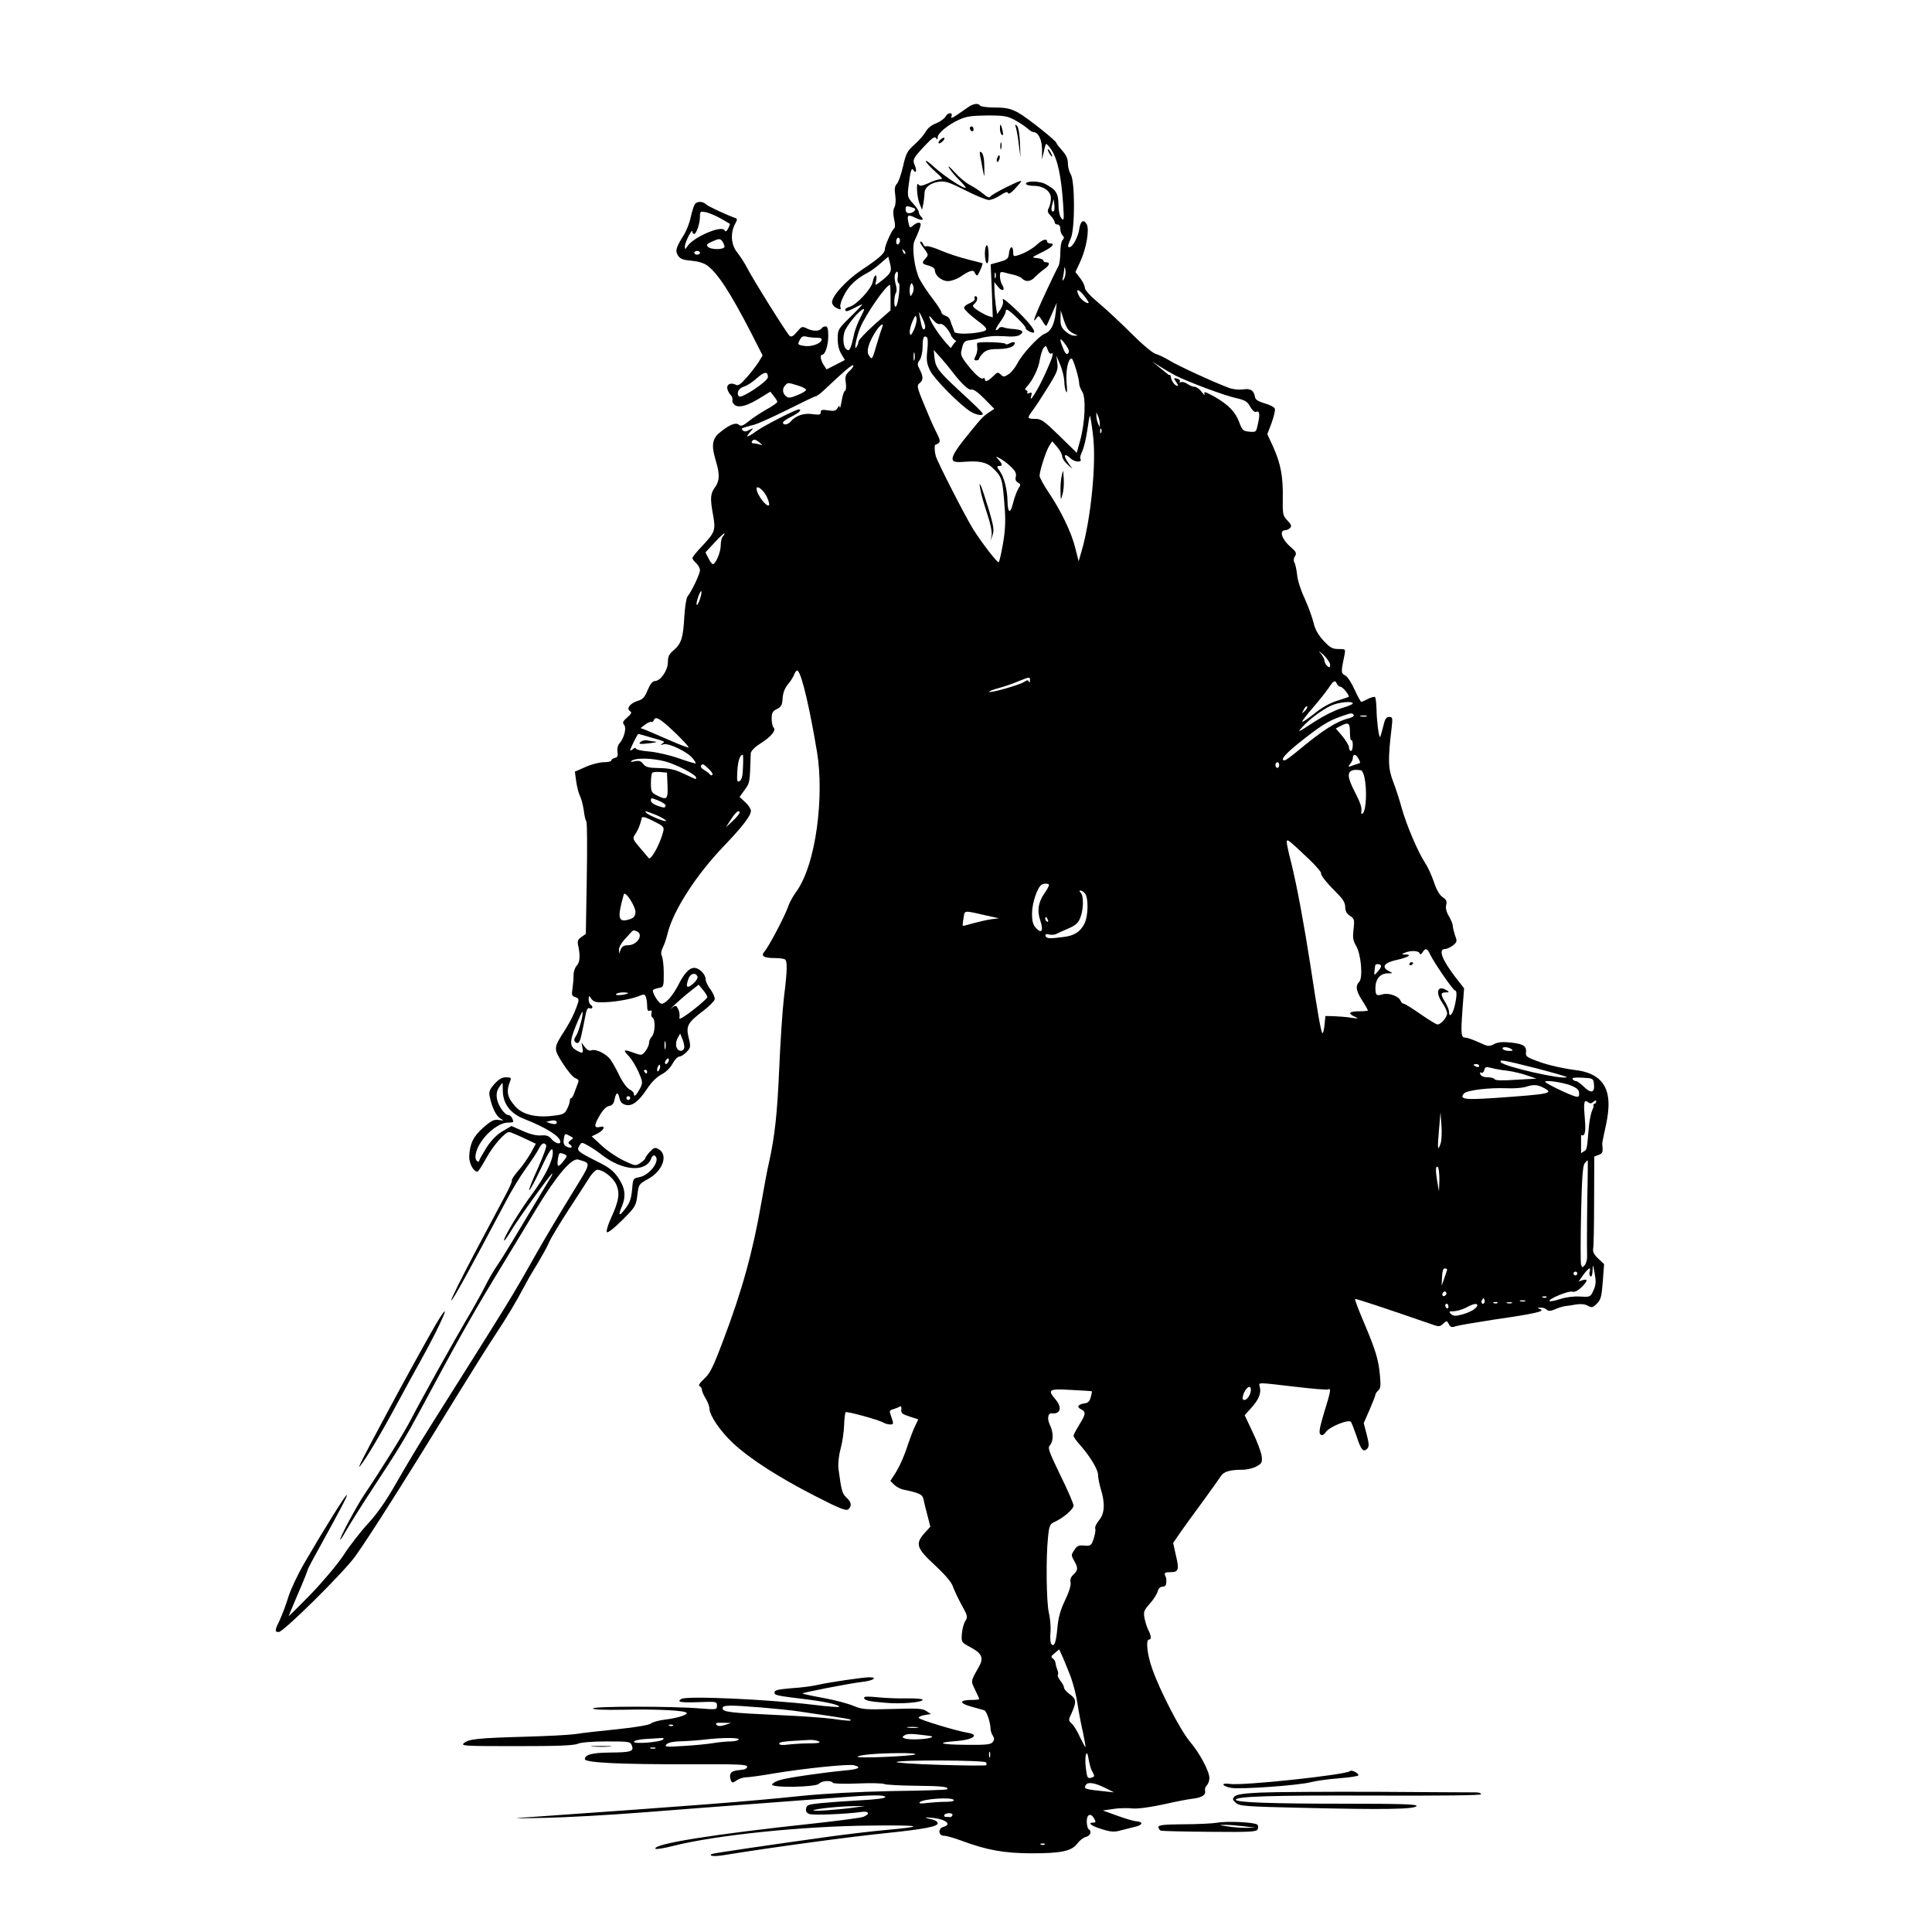 <?xml version="1.0" encoding="UTF-8" standalone="no"?>
<svg
   version="1.0"
   width="1024pt"
   height="1024pt"
   viewBox="0 0 1024 1024"
   preserveAspectRatio="xMidYMid meet"
   id="svg225"
   sodipodi:docname="a3042653-59e8-49d0-a0cf-695a9d45d4d1-cleaned.svg"
   inkscape:version="1.3.2 (091e20e, 2023-11-25)"
   xmlns:inkscape="http://www.inkscape.org/namespaces/inkscape"
   xmlns:sodipodi="http://sodipodi.sourceforge.net/DTD/sodipodi-0.dtd"
   xmlns="http://www.w3.org/2000/svg"
   xmlns:svg="http://www.w3.org/2000/svg">
  <defs
     id="defs225" />
  <sodipodi:namedview
     id="namedview225"
     pagecolor="#ffffff"
     bordercolor="#000000"
     borderopacity="0.25"
     inkscape:showpageshadow="2"
     inkscape:pageopacity="0.0"
     inkscape:pagecheckerboard="0"
     inkscape:deskcolor="#d1d1d1"
     inkscape:document-units="pt"
     showgrid="false"
     inkscape:zoom="0.89794922"
     inkscape:cx="915.97607"
     inkscape:cy="358.03806"
     inkscape:window-width="1699"
     inkscape:window-height="1391"
     inkscape:window-x="1725"
     inkscape:window-y="33"
     inkscape:window-maximized="1"
     inkscape:current-layer="svg225" />
  <path
     d="m 513,56.9 c -8.4,5.9 -9.3,6.4 -8.7,4.8 0.9,-2.4 -2,-2.2 -3.2,0.2 -0.6,1 -2.8,2.6 -5,3.5 -2.5,0.9 -4.6,2.7 -5.5,4.5 -0.9,1.6 -3.5,4.6 -5.9,6.7 -3.9,3.5 -4.5,4.7 -6.1,11.7 -1,4.2 -2.4,8.4 -3.3,9.2 -1,1.1 -1.3,2.6 -0.8,5.9 0.4,2.6 0.2,5.2 -0.4,6.4 -0.8,1.5 -0.8,3.4 -0.2,6.4 0.6,2.5 0.6,4.5 0.1,4.8 -1.2,0.7 -5,9.1 -5,11.1 0,2.1 -3,4.8 -12.5,11.1 -7.9,5.3 -15.5,13.6 -15.5,17 0,1 0.9,2.2 1.9,2.8 2.6,1.3 3.1,1.3 2.5,-0.4 -0.3,-0.8 0.6,-3.6 2,-6.2 2.5,-5 6.5,-8.7 12.4,-11.8 1.8,-0.9 5,-3.3 7.1,-5.2 l 3.9,-3.4 1,3.9 c 1,4.2 0.4,5.1 -6.2,10.2 -1.8,1.3 -1.9,1.2 -1.2,-1.4 0.3,-1.5 0.2,-2.7 -0.3,-2.7 -0.5,0 -1.2,1.5 -1.5,3.3 -0.7,3.8 -8.7,12.4 -12.3,13.3 -1.3,0.4 -2.3,1 -2.3,1.5 0,1.3 1.1,1.1 5.3,-1.1 2,-1.1 3.7,-1.8 3.7,-1.6 0,0.2 -2.9,3.3 -6.5,6.8 -6.3,6.2 -6.5,6.6 -6.5,11.4 0,3.1 0.7,6.1 1.9,8 l 1.9,3.2 -4.8,2.5 -4.9,2.5 -1.5,-2.3 c -1.7,-2.6 -2.1,-5.5 -0.8,-5.5 1.6,0 3.2,-5.1 3.2,-10 0,-3.7 -0.4,-5 -1.4,-5 -0.8,0 -1.7,0.4 -2,0.9 -1.1,1.7 -4.4,1.8 -7.5,0.4 -3,-1.5 -3.1,-1.4 -5.7,1.6 -1.9,2.3 -3,2.9 -3.9,2.1 -1.5,-1.3 -19.4,-29.9 -22.5,-36 -1.3,-2.5 -3.6,-6.1 -5.1,-8 -3.4,-4 -3.9,-10.2 -1.4,-15.1 1.5,-2.7 1.4,-3 -0.2,-3.5 -4.7,-1.7 -13.9,-6 -15.1,-7.1 -1.7,-1.7 -4.7,-1.7 -5.9,-0.1 -0.5,0.7 -1.5,3.8 -2.2,6.9 -0.6,3.1 -2.4,7.6 -4,10 -3.9,6.3 -4.3,7.9 -2.7,10.4 1.2,1.8 2.7,2.3 7.1,2.7 3.4,0.3 6.6,1.2 8.3,2.5 5.6,4.1 12.2,14.2 23.3,35.7 l 6.1,12 -1.8,3 c -1,1.7 -3.8,5.4 -6.3,8.3 -3.6,4.1 -4.9,5 -6.2,4.2 -2.7,-1.4 -5.1,0 -4.3,2.5 0.3,1.1 1.1,2.5 1.8,3.1 0.6,0.5 1,1.8 0.8,2.7 -0.2,0.9 0.6,2.1 1.6,2.7 2.5,1.3 6.7,0 13.6,-4.3 l 4.9,-3 1.8,2.3 c 1.1,1.3 1.9,2.7 1.9,3.1 0,0.5 -2.6,2.3 -5.7,4 -3.2,1.8 -7.4,4.6 -9.5,6.3 -3,2.4 -4,2.8 -5.2,1.8 -1.7,-1.4 -5.3,0.1 -10.5,4.5 -8.961,7.467 4.445,19.639 -2,28.5 -2.6,3.5 -2.8,5.9 -1.2,14.6 1.5,8.4 1.2,9.3 -6,17 -2.7,2.8 -4.9,5.6 -4.9,6.1 0,0.5 0.9,1.7 2,2.7 1.1,1 2,2.7 2,3.7 0,2 -4.4,11.3 -6.5,13.8 -0.7,0.8 -1.5,5.6 -1.8,11 -0.6,11.1 -1.6,14.2 -5.7,17.7 -2.4,2 -3,3.3 -3,6.3 0,4.3 -3.9,10 -7,10 -1.1,0 -2.4,1.6 -3.7,4.7 -1.6,3.9 -2.6,5 -5.3,5.8 -4,1.2 -6.2,4.1 -4.1,5.4 1.1,0.7 0.8,1.4 -1.5,3.4 -2.3,2 -2.6,2.7 -1.6,3.9 1.4,1.7 0,7 -2.6,10 -0.8,1 -1.2,2.8 -0.9,4.4 0.3,2 0,2.8 -1.4,3.1 -1.1,0.3 -1.9,0.9 -1.9,1.4 0,0.5 -1.8,0.9 -4,0.9 -2.2,0 -6.5,1.1 -9.6,2.5 l -5.7,2.5 0.7,5.2 c 0.4,2.8 1.3,6.3 2,7.7 0.7,1.4 1.6,4.8 2,7.5 0.3,2.7 0.9,5.4 1.4,6 0.4,0.6 0.5,14.3 0.2,30.3 l -0.5,29.3 -2.3,1.6 c -2,1.4 -2.3,2.2 -1.7,4.8 1.1,5.3 0.9,8.6 -0.9,10.5 -0.9,1 -1.7,3.4 -1.6,5.2 0,1.9 -0.3,5 -0.6,7.1 -0.5,3.1 -0.3,3.7 1.5,4.3 1.7,0.5 2,1.2 1.5,2.8 -1.5,4.9 -3.7,9.5 -7.3,15.2 -5.8,9 -5.8,9.3 -0.7,17.3 2.5,3.9 5.4,7.3 6.6,7.7 1.5,0.5 1.9,1.2 1.4,2.3 -0.4,1 -1.2,3.2 -1.8,4.9 -0.6,1.8 -1.4,3.3 -1.8,3.3 -0.5,0 -0.8,0.7 -0.8,1.5 0,0.9 -0.7,2.9 -1.5,4.4 -1.2,2.5 -2.2,2.9 -7.5,3.5 -9.1,1.1 -16.2,-0.7 -19.9,-5 -4.4,-4.9 -4.9,-8 -2.6,-13.7 0.6,-1.4 0.2,-1.7 -2.3,-1.7 -2.2,0 -3.8,1 -6.2,3.6 -2.6,3 -3,4.1 -2.4,6.8 1.2,5.8 3.5,10.3 5.7,11.5 2,1.1 1.9,1.1 -0.9,0.7 -2.5,-0.4 -3.9,0.3 -8.2,4 -5.3,4.7 -7.2,8.5 -7.5,15.3 -0.1,3.7 2.2,8.1 4.4,8.1 0.4,0 2.5,-3.3 4.7,-7.3 3.7,-6.7 9.9,-13.7 12.1,-13.7 0.5,0 3.9,1.4 7.5,3.1 l 6.6,3.1 -2.7,5 c -1.6,2.7 -4.5,7 -6.7,9.4 -2.1,2.5 -3.6,4.7 -3.3,5 0.3,0.3 -1.2,3.8 -3.3,7.7 -2.1,4 -9.5,17.9 -16.5,31 -6.9,13.1 -12.5,24.3 -12.3,24.9 0.3,0.9 9.7,-16.1 28.8,-52.2 3,-5.8 7.8,-13.7 10.6,-17.5 2.8,-3.9 5.9,-8.5 6.8,-10.3 1.7,-3.3 3,-4 4.1,-2.2 0.4,0.6 -1.7,6 -4.4,12.2 -2.8,6.1 -4.9,11.3 -4.6,11.6 0.3,0.3 2.9,-4.5 5.8,-10.6 5.1,-11 6.7,-13.2 6.7,-9.2 0,4.3 -4.4,13 -10.9,21.8 -6.6,8.8 -15.7,23.9 -14.9,24.7 0.2,0.3 1.9,-2.2 3.8,-5.3 3.4,-5.9 21,-30.2 21.7,-30.2 0.3,0 -0.4,1.5 -1.5,3.2 -18.9,31.6 -24.1,40.2 -27.2,44.8 -2.1,3 -5.2,8.3 -6.9,11.8 -1.8,3.5 -6,11.2 -9.5,17 -7.3,12.4 -24.7,43.7 -29.6,53.2 -3.4,6.8 -16.7,28.1 -24.6,39.7 -4.3,6.3 -13.9,24.3 -13,24.3 0.3,0 1.9,-2.6 3.7,-5.8 1.8,-3.1 7.8,-12.7 13.4,-21.2 13.7,-20.8 17.6,-27.3 25.5,-42 18.8,-35.1 26.8,-49.3 38.7,-69 7.2,-11.8 17.4,-28.7 22.7,-37.5 10.7,-17.6 18.6,-26.9 22.1,-25.9 7,2.2 7.3,0.7 -3.8,18.8 -5.6,9.1 -14,23.2 -18.6,31.3 -13,23.1 -12.8,22.7 -55.1,89.8 -5.9,9.3 -14.3,23.3 -18.6,30.9 -5.5,9.7 -10.1,16.4 -15.2,22 -4.1,4.4 -9.9,11.9 -13,16.7 -3.3,5 -10.6,13.7 -17.4,20.8 -6.5,6.6 -11.8,11.9 -11.8,11.7 0,-0.2 2.3,-5.6 5,-12 2.8,-6.4 5,-12 5,-12.4 0,-0.4 3,-6.1 6.7,-12.7 11.6,-21.1 14.5,-26.6 14.1,-27.1 -0.5,-0.4 -12,18 -22.5,36.1 -3.5,6 -7.3,14.1 -8.5,18 -1.1,3.8 -3.2,9.2 -4.4,11.9 -2.9,5.9 -2.9,6.6 -0.6,6.6 2.5,-0.1 34,-31.2 40.4,-40 7.1,-9.8 27.7,-42.3 55.4,-87.5 6.8,-11 15.3,-24.6 19.1,-30.3 6.5,-9.9 10.3,-16.2 15.8,-26.5 1.4,-2.7 4.4,-7.8 6.7,-11.5 2.2,-3.7 4.9,-8.5 5.8,-10.7 0.9,-2.2 5.7,-10.1 10.5,-17.5 4.8,-7.4 9.9,-15.2 11.2,-17.3 1.3,-2 3.1,-3.7 3.9,-3.7 3,0 8.2,4 9.9,7.6 2.2,4.6 1.6,8.8 -2.6,17.9 -1.7,3.7 -2.7,7.1 -2.2,7.6 0.5,0.5 4.1,-2.4 8.1,-6.4 6.9,-6.9 7.3,-7.5 8,-13.2 0.7,-5.8 0.8,-5.9 5.7,-8.6 7.9,-4.3 10.9,-13 5.4,-15.9 -1.7,-1 -2.4,-0.7 -4.5,1.5 -1.3,1.4 -2.4,3 -2.4,3.4 0,0.5 -1.2,1.6 -2.6,2.5 -2.4,1.7 -2.8,1.6 -8.7,-1.2 -3.4,-1.6 -8.7,-5.1 -11.7,-7.9 l -5.4,-5 2.9,-1.4 c 3.5,-1.7 4.8,-4.5 1.6,-3.6 -3.3,0.8 -3.4,-0.7 -0.3,-6 1.8,-3.1 3.6,-4.9 5.1,-5.1 1.5,-0.3 2.4,-1.2 2.8,-3.3 0.8,-4.1 1.9,-4.4 2.6,-0.9 0.5,2.1 1.4,3.1 3.3,3.6 3.4,0.9 6.9,-1.7 11.5,-8.7 2.2,-3.3 5.1,-6.2 7.5,-7.4 2.3,-1.2 4.7,-3.5 5.9,-5.8 1.1,-2 2.7,-3.7 3.6,-3.7 0.8,0 2.6,-1.1 3.8,-2.4 2.2,-2.3 2.3,-2.8 1.1,-7.6 -1.5,-6.2 -0.6,-7.9 7.7,-14.2 3.2,-2.4 5.9,-5.2 6.1,-6.1 0.2,-1 -0.8,-3.3 -2.2,-5.2 -1.4,-1.8 -2.6,-4.3 -2.6,-5.4 0,-2.7 -3.4,-6.1 -6,-6.1 -2.7,0 -5.4,2.9 -8.5,9.1 -3,5.8 -6.7,9.9 -8.9,9.9 -1.3,0 -4.6,-5.1 -4.6,-7 0,-0.4 1.3,-1 2.9,-1.3 2.9,-0.6 2.9,-0.6 2.9,-7.9 0,-4 -0.5,-8.1 -1,-9.1 -0.6,-1.2 -0.4,-2.6 0.5,-4.5 0.8,-1.5 1.9,-4.8 2.5,-7.3 2.9,-12.1 15.1,-31.1 29.9,-46.5 9.7,-10.1 14.3,-16.1 14.3,-18.6 0,-1 -1.3,-3.1 -3,-4.6 l -3,-2.8 2.7,-3.8 c 2.8,-3.8 2.7,-3.7 3.2,-19.2 0.1,-1.3 1.8,-3.2 5.1,-5.3 5.8,-3.7 8.5,-7 7,-8.5 -0.6,-0.6 -1,-2.7 -1,-4.7 0,-3.1 0.5,-4 2.8,-5.1 2.2,-1.1 2.8,-2 3,-5.7 0.2,-3 1.2,-5.5 2.9,-7.5 1.4,-1.6 2.9,-4.1 3.4,-5.5 0.6,-1.4 1.3,-2 1.8,-1.5 2.2,2.3 6.3,19.9 10.2,43.4 3.603,22.043 -0.1,59.179 -11.6,74.4 -1.3,1.8 -3.2,5.2 -4,7.7 -1.9,5.2 -10,20.6 -12.3,23.2 -2.1,2.4 -0.4,3.5 5.4,3.5 2.4,0 4.8,0.3 5.4,0.7 1.4,0.8 1.3,5.7 -0.5,20.2 -0.8,6.8 -1.9,23.7 -2.5,37.5 -1,23.9 -2.4,36.6 -5.5,50.3 -0.8,3.3 -2.5,12.5 -3.9,20.5 -4.5,26.2 -10.3,47.1 -20.3,73.5 -5.4,14.3 -7,17.5 -10.1,20.3 -2.4,2.2 -3.2,3.6 -2.4,3.9 0.6,0.2 1.2,1.1 1.2,1.9 0,0.7 0.9,2.8 2,4.6 1.1,1.8 2,4.2 2,5.3 0,3.6 5.7,12 12.4,18.3 9,8.4 24.4,18.3 43.6,28.1 13,6.7 16.4,8 17.6,7.1 2,-1.8 1.7,-3.8 -1,-6.3 -2.2,-2.1 -2.6,-3.3 -4.2,-15.2 -0.3,-2.4 0.1,-6.7 1.1,-10.5 1,-3.6 1.8,-9.3 1.9,-12.7 0.1,-3.4 0.5,-6.5 0.8,-6.8 0.6,-0.6 17.4,4 20,5.5 1,0.6 2.6,1 3.7,1 1.7,0 1.8,-0.3 0.6,-3.8 -1.3,-3.5 -1.2,-3.7 1,-4.3 1.3,-0.4 2.8,-1 3.4,-1.4 0.7,-0.4 1,0.2 0.8,1.6 -0.2,1.9 0.6,2.5 4.4,3.7 l 4.6,1.5 -1.7,3.6 c -1,2 -2.5,6 -3.5,8.9 -2.1,6.7 -4.8,12.8 -7.5,16.9 l -2.1,3.2 2,2 c 1.1,1.1 3.3,2.3 4.8,2.6 8.7,1.8 10.3,2.6 10.8,5.3 0.3,1.5 1.2,5.3 2.1,8.5 l 1.5,5.9 -3.1,3.4 c -5,5.7 -4.3,7.9 5.5,17 5.5,5.1 8.9,9.1 9.6,11.4 0.7,1.9 2.7,6.3 4.6,9.7 3.2,5.7 3.3,6.4 1.9,8.5 -0.8,1.3 -1.6,4.3 -1.8,6.8 -0.3,4.4 -0.2,4.5 4.4,7 6.1,3.2 7.3,5.7 4.8,10.1 -4.7,8.4 -4.5,7.6 -2.2,12.5 1.2,2.4 2.2,4.7 2.2,4.9 0,0.3 -1.7,0.5 -3.7,0.5 -6.9,0 -7.2,1.7 -0.7,3.5 3.2,0.9 6.4,1.8 7.1,2 1.2,0.4 3.3,6.6 3.3,9.8 0,0.9 0.5,2.6 1.2,3.6 0.9,1.5 0.9,2.3 -0.1,3.5 -1.1,1.3 -3.7,1.5 -14.2,1.4 -13.8,-0.1 -16.4,-1.2 -4.9,-2 8.9,-0.7 12.4,-3.4 5.8,-4.4 -6,-1 -25.9,-7 -25.9,-7.9 0,-0.6 1.5,-1.2 3.3,-1.5 l 3.2,-0.5 -2.4,-1.6 c -2.1,-1.4 -4.9,-1.5 -18,-1.1 -14.1,0.4 -16,0.3 -20.5,-1.6 -2.8,-1.2 -9.9,-3.1 -15.9,-4.2 -6.1,-1.1 -11.1,-2.2 -11.3,-2.4 -0.5,-0.4 25.1,-5.4 32,-6.2 5.5,-0.6 8.1,-2.4 3.5,-2.4 -3.4,0 -21.6,2.7 -27.3,4 -2.8,0.7 -9,1.5 -14,1.8 -7,0.6 -9,1 -9,2.2 0,1.6 0.6,1.7 18.5,3.9 9.2,1.2 16.5,2.9 15.7,3.8 -0.3,0.2 -6.3,-0.2 -13.4,-1.1 -24.3,-2.9 -67.5,-4.9 -70.2,-3.1 -2.6,1.6 -0.4,2 8.9,1.7 9.8,-0.4 10,-0.3 10,1.8 0,2.2 -0.1,2.2 -9.2,1.5 -14.3,-1.2 -56.1,-1.2 -56.5,0 -0.2,0.6 5.6,0.9 16.4,0.7 17.9,-0.4 33.3,0.4 33.3,1.8 0,1.1 -5.4,2.7 -12,3.5 -3,0.4 -6.2,1.3 -7,2 -0.9,0.8 -8,2 -17.5,3 -8.8,0.9 -18.9,2 -22.5,2.6 -3.6,0.5 -15.5,1.1 -26.5,1.4 -25,0.7 -29.9,1.2 -32.5,3.3 -2,1.6 -0.4,1.7 27.7,1.7 21.6,0 30.6,-0.3 32.6,-1.3 1.8,-0.7 7.5,-1.2 15.3,-1.2 12,0 12.5,0.1 13.3,2.2 1.2,3.1 -0.4,3.6 -11.7,3.7 -9.4,0.1 -13.2,1.1 -13.2,3.5 0,1.9 19.1,2.8 55.8,2.7 25.8,-0.1 30.2,0.1 30.2,1.3 0,1 -1.3,1.6 -4.2,1.8 -4.4,0.3 -5.7,2 -4.4,5.5 0.6,1.4 0.9,1.4 3.1,-0.1 1.3,-0.9 3.6,-1.6 5.1,-1.6 1.5,0 7.9,-0.9 14.3,-2 16.2,-2.7 39.7,-5.1 42.6,-4.4 4.5,1.1 2.6,2.2 -4.7,2.8 -11.4,1.1 -29.8,3.7 -34.2,5 -2.2,0.6 -4.1,1.7 -4.4,2.4 -0.6,1.9 23.3,1.5 24.9,-0.4 1.3,-1.6 6.5,-1.9 7.3,-0.5 0.3,0.5 6.1,0.7 13,0.4 6.8,-0.3 13.2,-0.2 14.3,0.3 1,0.4 8.6,0.8 17,0.9 13.6,0.1 17.6,0.6 16.2,1.9 -0.2,0.3 -13.2,0.7 -28.9,0.9 -18.3,0.4 -35.7,1.3 -48.5,2.6 -28.9,3 -56.7,5.1 -142,11.1 -12.5,0.8 -12.3,0.9 6.5,0.5 10.7,-0.2 34.1,-1.5 52,-2.9 17.9,-1.4 44.9,-3.5 60,-4.6 15.1,-1.1 34.3,-2.6 42.5,-3.2 18.8,-1.5 25.4,-1.6 25.7,-0.3 0.2,0.6 -5,1.3 -13.2,1.7 -7.4,0.4 -16.9,1.1 -21,1.5 -6.6,0.7 -7.5,1 -7.8,3 -0.2,1.5 0.4,2.3 1.9,2.8 2.1,0.7 19.8,0 27.2,-1.1 4.3,-0.7 5.1,1.1 1.2,2.6 -1.4,0.5 -13.3,2.1 -26.3,3.5 -52.4,5.6 -85.4,10.8 -83.8,13.4 0.3,0.4 4.6,-0.3 9.7,-1.6 22.7,-5.7 68.6,-10.4 104.4,-10.7 27.2,-0.3 29.6,0.4 8.5,2.3 -6.9,0.6 -20.4,2.2 -30,3.5 -31,4.3 -62.5,8.9 -62.9,9.3 -1.5,1.2 1.7,1.4 7.6,0.4 24.7,-4 65.8,-9.6 85.8,-11.6 19.2,-2 26.5,-3.4 26.5,-5.1 0,-0.8 -1.2,-1.6 -2.7,-2 -5.1,-1.1 -4.8,-1.4 0.7,-0.8 6.6,0.8 9.5,3.5 5,4.7 -3,0.8 -2.7,4.7 0.4,4.7 1.3,0 5.4,1.2 9.2,2.6 13.3,5 22.8,6.7 37.4,6.7 15.7,0 21.1,-1.2 24.1,-5.3 1.2,-1.6 3.2,-3.1 4.5,-3.4 2.4,-0.6 3.2,-3 1.4,-4.1 -0.5,-0.3 -1,-2.2 -1,-4.1 0,-3.9 2.2,-4.7 4,-1.4 0.9,1.6 0.8,2 -0.5,2 -3.4,0 -1.1,1.8 4.5,3.5 4.8,1.5 6.7,1.6 9.8,0.7 2,-0.5 5.4,-1.4 7.5,-1.9 4.4,-0.9 4.9,-2.7 0.9,-3 -1.5,-0.1 -6.1,-1.5 -10.2,-3 l -7.5,-2.7 5.5,-0.8 c 3,-0.5 7.5,-0.6 10,-0.3 2.8,0.3 9,-0.5 16.5,-2.1 6.6,-1.5 13.8,-2.9 16,-3.1 4.7,-0.6 6.8,-2 6.2,-4.3 -0.2,-0.8 0.2,-2.1 1,-2.8 0.7,-0.7 1.3,-2.4 1.3,-3.8 0,-3.6 -5.2,-13.3 -10.4,-19.4 -4.9,-5.8 -15.9,-26.9 -20,-38.8 -2.6,-7.4 -3.4,-15.2 -1.6,-15.2 1.4,0 1.2,-2 -0.4,-5.1 -0.7,-1.4 -1.6,-4.3 -2,-6.3 -0.6,-3.3 -0.3,-4.1 2.8,-7.6 2,-2.2 3.8,-5.1 4.2,-6.5 0.4,-1.6 1.3,-2.5 2.5,-2.5 1.1,0 2,-0.7 2,-1.8 0.2,-2.3 0.2,-2.4 -0.6,-4.3 -0.5,-1.2 0.1,-1.6 2.5,-1.6 4.7,0 5.1,-1.1 3.3,-8.7 l -1.5,-6.8 3.9,-5.7 c 2.2,-3.1 7.5,-10.5 11.9,-16.4 4.3,-6 8.6,-11.9 9.4,-13.2 1.5,-2.5 4.8,-3.5 11.5,-3.5 2.4,0 5.8,-0.8 7.5,-1.8 2.8,-1.5 3.1,-2.1 2.7,-5.5 -0.3,-2.1 -2.4,-7.8 -4.8,-12.7 l -4.2,-8.9 3.6,-4 c 3.9,-4.3 5.3,-7.8 4.4,-11.1 -0.6,-2.4 -1.9,-2.4 18.6,0 9.3,1.1 17.3,1.8 17.8,1.4 1.5,-0.9 1.1,1.5 -2.3,12.3 -2.3,7.8 -2.9,10.6 -2,11.5 0.9,0.9 1.7,0.5 3.2,-1.5 2.2,-2.7 11.7,-6.5 13,-5.1 0.4,0.5 1.7,3.9 3,7.6 2.4,7.4 3.5,8.7 5.6,6.7 1.1,-1.2 1.1,-2.4 -0.2,-7.5 l -1.6,-6.1 3.1,-7.1 c 1.7,-3.9 3.1,-7.5 3.1,-8 0,-0.5 0.7,-1.5 1.5,-2.2 1.2,-1 1.4,-2.7 0.9,-7.9 -0.7,-8.3 -2.3,-13.6 -8.6,-28.4 -2.8,-6.5 -4.8,-12 -4.6,-12.2 0.3,-0.3 14.9,4.5 40,13.2 4.5,1.6 4.9,1.6 6.7,-0.1 1.9,-1.7 2,-1.7 3,0.2 0.9,1.7 1.6,1.9 3.8,1.1 1.6,-0.5 10.7,-2 20.3,-3.5 21.5,-3.1 27.2,-4.4 24.4,-5.5 -1.8,-0.7 -1.8,-0.8 0.2,-0.8 1.1,-0.1 2.5,0.4 3.1,1 0.9,0.9 2,0.9 4.4,-0.1 1.7,-0.8 4.1,-1.5 5.3,-1.7 1.2,-0.1 3.8,-0.5 5.9,-0.9 2.5,-0.4 4.8,-0.2 6.3,0.7 2.2,1.1 2.7,1 4.8,-1.2 2.1,-2 2.5,-3.8 3.1,-11.6 l 0.7,-9.3 -3.1,-2.9 c -2.2,-2.1 -3,-3.6 -2.7,-5.3 0.3,-1.2 0.5,-12.8 0.5,-25.6 l 0.1,-23.2 2.4,-0.9 c 2.1,-0.9 2.3,-1.4 1.8,-6 1.528,-11.116 12.17,-36.158 -14.7,-39 -4.9,-0.6 -12.8,-2.3 -17.5,-3.9 -7.5,-2.6 -8.5,-3.2 -8.2,-5.2 0.4,-3.5 -1.3,-4.7 -7.9,-5.4 -4.4,-0.5 -6.8,-0.3 -9,0.8 -2.7,1.4 -3.3,1.3 -8.2,-1 -2.9,-1.3 -5.9,-2.4 -6.8,-2.4 -2.5,0 -2.7,-1.5 -1.8,-14.3 l 0.9,-11.9 -4.4,-5.6 c -7.3,-9.5 -9.5,-15.2 -5.7,-15.2 1,0 2.9,-0.9 4.2,-1.9 2.2,-1.8 2.3,-2.2 1.1,-5.3 -0.6,-1.9 -1.2,-4.2 -1.2,-5.1 0,-0.9 -0.9,-3.1 -2,-5 -1.4,-2.3 -1.9,-4.4 -1.5,-6 0.5,-2 0.1,-2.9 -1.9,-4.2 -1.6,-1.1 -3.2,-3.8 -4.6,-8 -1.2,-3.6 -3.3,-8.1 -4.7,-10.2 -3.6,-5.4 -9.7,-19.6 -12.3,-28.8 -1.2,-4.4 -3.3,-10.9 -4.7,-14.5 -2.6,-6.8 -2.7,-11.4 -0.7,-28.3 0.6,-5.2 0.5,-5.7 -1.3,-5.7 -1.6,0 -2.3,1.1 -3.3,5.5 -0.7,3 -1.5,5.4 -1.6,5.2 -0.7,-0.7 -1.7,-8.7 -1.8,-14.4 -0.1,-3.4 -0.4,-6.4 -0.8,-6.8 -0.3,-0.4 -2,0.1 -3.7,0.9 -1.6,0.9 -3.3,1.6 -3.6,1.6 -0.3,0 -1.9,-2.9 -3.5,-6.4 -1.6,-3.6 -3.8,-7 -5,-7.6 -2.3,-1.2 -2.3,-1.8 -0.4,-10.8 0.6,-3.2 0.6,-3.2 -3.2,-3.2 -3.2,0 -4.4,-0.7 -7.9,-4.4 -2.9,-3.2 -4.5,-6 -5.3,-9.6 -0.7,-2.8 -2.8,-8.6 -4.7,-12.8 -2,-4.2 -3.8,-9.8 -4,-12.5 -0.3,-2.7 -0.9,-5.6 -1.4,-6.5 -0.6,-1 -0.5,-2.3 0.3,-3.4 0.9,-1.6 0.6,-2.3 -2,-4.6 -5.1,-4.3 -6.7,-9.2 -3,-9.2 0.6,0 1.7,-0.5 2.4,-1.2 0.9,-0.9 0.6,-1.8 -1.4,-3.9 -2.5,-2.6 -2.6,-3.3 -2.5,-12.1 0.2,-11.2 -1.1,-18.1 -5.1,-27 l -3.1,-6.7 2.3,-6 c 1.2,-3.4 2,-6.7 1.7,-7.5 -0.3,-0.8 -2.7,-2.1 -5.4,-2.8 -3.4,-1 -4.9,-2 -5.1,-3.3 -0.7,-3.7 -2.4,-4.7 -6.3,-4.1 -2.2,0.3 -5.3,0 -7.5,-0.8 -7.8,-2.9 -27,-11.7 -31.5,-14.5 -2.5,-1.5 -5.8,-3.1 -7.3,-3.5 -1.6,-0.4 -7,-4.9 -13,-10.9 -5.6,-5.6 -13.4,-12.9 -17.4,-16.2 -4.2,-3.5 -7.2,-6.8 -7.2,-7.9 0,-1.1 -1.1,-3.4 -2.5,-5.2 l -2.5,-3.2 2.6,-5.6 c 3.2,-7 4.9,-16.9 3.4,-19.7 -1.6,-3 -3.4,-1.8 -4,2.7 -0.6,4 -3.5,9.4 -5.1,9.4 -1.2,0 -1.1,-0.5 0.7,-4.8 2.2,-5.2 2.2,-30.4 -0.1,-33.8 -0.8,-1.3 -1.5,-3.9 -1.5,-5.8 0,-2.5 -0.9,-4.4 -3,-6.8 -1.6,-1.8 -3,-3.5 -3,-3.9 0,-1.2 -15.8,-13.7 -20.5,-16.3 -4.1,-2.1 -6.3,-2.6 -12.2,-2.6 -3.9,0 -7.5,-0.5 -7.8,-1 -0.9,-1.5 -3.7,-1.1 -6.5,0.9 z m 25,6.8 c 2.5,1.4 5.4,3.3 6.6,4.4 1.1,1 2.5,1.9 3.1,1.9 2.6,0 4.6,4.1 4.6,9.3 v 5.2 l 0.9,-3.9 c 0.4,-2.2 1,-4.1 1.2,-4.3 0.2,-0.3 1.4,1 2.6,2.7 3.5,4.9 5.5,14.3 6.5,29.5 0.5,8.2 0.5,8.8 -1,7.1 -0.9,-1.2 -1.5,-4 -1.5,-7.3 0,-5.8 -1.4,-7.9 -7,-10.8 -3.3,-1.7 -10.7,-1.7 -10.2,0 0.1,0.5 1.9,1 4,1 5.3,0 9.2,2.8 9.2,6.6 0,1.7 -0.5,3.9 -1.1,5.1 -0.9,1.6 -0.7,2.4 1,4.2 1.2,1.2 2.1,2.8 2.1,3.4 0,0.7 0.7,1.2 1.5,1.2 0.9,0 1.5,0.9 1.5,2.3 0,1.3 0.5,2.8 1.2,3.5 0.9,0.9 0.9,1.5 0,2.4 -0.7,0.7 -1.2,3.6 -1.2,6.5 0,2.9 -0.4,6.1 -0.9,7.1 -1.8,3.3 -10,20.7 -11.5,24.6 -1.9,4.7 -2,5.5 -0.3,3.3 1.1,-1.6 1.4,-1.5 3.1,1.3 1,1.7 2,3 2.2,2.7 0.2,-0.2 1.5,-3 2.9,-6.3 l 2.6,-5.9 -0.6,5.5 c -0.7,6.2 -2.6,9.7 -5.8,10.9 -3.1,1.2 -12.1,10.9 -14.5,15.8 -1.2,2.2 -3.2,4.8 -4.7,5.7 -2.3,1.5 -2.7,1.5 -4.1,0.1 -1.5,-1.4 -1.8,-1.3 -4.1,1 -2.7,2.6 -4.3,3.2 -4.3,1.4 0,-0.5 -0.5,-0.7 -1.1,-0.3 -1.2,0.7 -5.7,-3.8 -9.8,-9.5 -1.6,-2.2 -2,-3.7 -1.5,-5.3 1.357,-7.02 2.604,-4.575 9.5,-6.4 4.1,-1.2 8.1,-1.5 12.9,-1.2 4.8,0.4 7.5,0.1 8.7,-0.8 2.3,-1.6 1.2,-2.6 -3.4,-3 -2.1,-0.1 -4.5,-0.5 -5.4,-0.9 -1,-0.3 -2,-0.2 -2.4,0.4 -0.3,0.6 -1,1.1 -1.6,1.1 -0.5,0 0.4,-1.9 2.1,-4.2 1.6,-2.2 3,-4.7 3,-5.5 0,-0.8 0.4,-1.3 0.9,-1.1 1.8,0.6 10.1,8.9 9.7,9.6 -0.2,0.4 0.7,1.2 2,1.9 5.1,2.4 2.3,-2.4 -6.2,-10.7 -5.5,-5.3 -8.4,-7.5 -7.9,-6.1 0.4,1.4 0,3.1 -1.1,4.9 l -1.9,2.7 -0.7,-4.5 c -0.3,-2.5 -0.7,-6.3 -0.7,-8.5 l -0.1,-4 2,2.5 c 2.1,2.8 4.1,1.9 2.2,-1 -0.7,-1.1 -1.2,-3.2 -1.2,-4.6 0,-2.3 0.3,-2.5 2.3,-2 1.2,0.4 3.5,0.9 5.2,1.3 1.6,0.4 3.6,1.2 4.3,2 2,1.9 4.6,1.6 6.9,-1 1.2,-1.2 3.3,-3 4.7,-4 2.9,-2 3.4,-3.7 1.1,-3.7 -0.8,0 -1.5,-0.4 -1.5,-0.9 0,-0.6 -1.5,-1.1 -3.2,-1.3 -3.3,-0.3 -3.2,-0.3 2.5,-3.1 5.5,-2.7 7.3,-4.7 4.2,-4.7 -0.8,0 -1.5,-0.5 -1.5,-1 0,-1.7 -2.4,-1.1 -5.1,1.4 -2.7,2.5 -6.9,4.9 -10.6,6 -2,0.6 -2.3,0.4 -2.3,-1.8 0,-3.7 -1.8,-3.2 -2.2,0.6 -0.3,2.9 -0.8,3.4 -5,4.6 l -4.7,1.3 0.6,14 0.5,14.1 -2.3,-0.7 c -1.3,-0.4 -3.9,-1.8 -5.7,-3 -2.8,-1.9 -3,-2.4 -1.7,-3.5 1.7,-1.4 2,-4 0.5,-4 -0.5,0 -0.7,0.6 -0.4,1.3 0.2,0.7 -0.8,1.7 -2.6,2.4 -1.6,0.6 -3,1.7 -3,2.5 0,0.7 2.9,3.6 6.5,6.3 7,5.2 7,5.8 -0.2,6.9 -2.214,0.289 -8.397,0.952 -11.3,-0.2 l -0.9,-2.4 c -0.5,-1.2 -1.2,-3.1 -1.5,-4.1 -0.3,-1.1 -1.5,-2.1 -2.6,-2.4 -1.1,-0.3 -2,-1.1 -2,-1.7 0,-0.7 -2.1,-3.9 -4.6,-7.2 -2.5,-3.2 -5.7,-8 -7,-10.5 -2.7,-5.4 -4.2,-16.9 -2.7,-20.2 1.9,-4 3.3,-7.8 3.3,-8.7 0,-1.5 -2.1,-1.2 -4.1,0.6 -1.6,1.4 -1.8,1.3 -2.4,-1.6 -0.9,-4.1 -0.3,-4.5 3.6,-2.6 3.4,1.7 5.1,1.4 3.1,-0.6 -0.7,-0.7 -1.2,-1.8 -1.2,-2.4 0,-0.7 -1.4,-2.8 -3.1,-4.6 -2.8,-3.1 -3,-3.6 -2.4,-8.8 1,-8.2 1.6,-10.4 2.6,-8.9 1.4,2.3 2,0.3 0.8,-2.4 -1.4,-3 -0.9,-3.9 5.5,-10.7 3.7,-3.9 5.1,-4.9 5.7,-3.8 0.7,1 0.9,0.9 0.9,-0.4 0,-2.1 5.3,-6.6 11.2,-9.3 3.9,-1.8 6.6,-2.2 15,-2.3 9.1,0 10.7,0.3 14.8,2.5 z m 20.6,48.1 c -1.2,1.1 -1.7,-0.7 -0.9,-3.4 l 0.8,-2.9 0.3,2.8 c 0.2,1.6 0.1,3.1 -0.2,3.5 z m -73.7,-1.2 c 0.8,0.7 -1.2,2.4 -3,2.4 -1.3,0 -1.9,-0.7 -1.9,-2.1 0,-1.6 0.4,-1.9 2.3,-1.3 1.2,0.3 2.4,0.8 2.6,1 z M 382,115.8 c 2.5,1.4 4.6,2.7 4.8,2.8 0.2,0.1 -0.2,1.2 -0.8,2.4 -0.9,1.7 -1.4,2 -2,1 -1.7,-2.7 -16.2,3.6 -19.5,8.3 -1.4,2.1 -1.5,2.1 -1.5,0.2 0.1,-2.2 3.9,-9.7 4,-7.8 0,0.7 0.4,1.3 0.9,1.3 1.2,0 3.1,-5.6 3.1,-9.2 0,-2.8 0.2,-2.9 3.3,-2.3 1.7,0.4 5.2,1.9 7.7,3.3 z m 2,14.9 c 0,1.7 -7.1,1.8 -8.8,0.1 -1,-1 -0.5,-1.6 2.5,-2.9 3.5,-1.5 3.9,-1.5 5.1,-0.1 0.6,0.9 1.2,2.2 1.2,2.9 z m 93,-3.3 c 0,0.8 -0.4,1.8 -1,2.1 -0.5,0.3 -1,-0.3 -1,-1.4 0,-1.2 0.5,-2.1 1,-2.1 0.6,0 1,0.6 1,1.4 z m 2.8,7.1 c -0.3,0.3 -0.9,-0.2 -1.2,-1.2 -0.6,-1.4 -0.5,-1.5 0.5,-0.6 0.7,0.7 1,1.5 0.7,1.8 z M 371,134 c 0,0.5 -0.7,1 -1.5,1 -0.8,0 -1.5,-0.5 -1.5,-1 0,-0.6 0.7,-1 1.5,-1 0.8,0 1.5,0.4 1.5,1 z m 193,13.7 c -1,1.6 -1.1,1.5 -0.6,-0.7 0.3,-1.4 0.6,-3.4 0.7,-4.5 0.1,-1.3 0.3,-1.1 0.6,0.7 0.2,1.5 -0.1,3.5 -0.7,4.5 z M 475.8,147 c -0.3,1.6 0,3 0.5,3 1.1,0 -0.1,11.1 -1.4,12.4 -1.2,1.3 -1.2,-5.4 0,-7.3 0.5,-0.7 0.4,-2.7 -0.2,-4.6 -0.5,-1.8 -0.7,-4 -0.4,-4.9 1,-2.7 2,-1.8 1.5,1.4 z m 51.9,0.2 c -0.3,0.7 -0.5,0.2 -0.5,-1.2 0,-1.4 0.2,-1.9 0.5,-1.3 0.2,0.7 0.2,1.9 0,2.5 z m -44.1,8.3 c -1,1.9 -1.1,1.9 -1.4,-0.3 -0.2,-1.3 0,-3.1 0.3,-4 0.6,-1.5 0.8,-1.5 1.5,0.3 0.4,1.1 0.3,2.9 -0.4,4 z m -11.6,2.3 v 6.7 l -8.5,7.5 c -4.6,4.1 -8.4,8.2 -8.5,9 0,0.8 -0.5,2.2 -1.1,3 -1.5,2.3 0.1,-5.7 2.1,-10.5 3.2,-7.4 13.7,-22.5 15.7,-22.5 0.2,0 0.3,3 0.3,6.8 z m 105,2.5 c 0,1.3 -3.9,-1.2 -5,-3.3 -2,-3.8 -0.9,-4.3 2,-1 1.6,1.9 2.9,3.9 3,4.3 z m -119,3.9 c 0,0.2 -1.1,2.5 -2.5,5.2 -1.3,2.7 -2.7,6.5 -3,8.5 -0.4,2 -1.1,4.7 -1.6,6 -0.8,1.9 -1.2,2.1 -2.4,1.1 -1.8,-1.5 -2,-7.2 -0.4,-10.3 2.6,-5 9.9,-12.7 9.9,-10.5 z m 32.1,10.1 c -1,1 -1.5,-0.4 -2.6,-6.3 -0.6,-3.4 -0.6,-3.4 1.5,0.9 1.3,2.7 1.7,4.8 1.1,5.4 z m 76.1,0.4 c 0.7,0.8 2.1,1.9 3.3,2.3 2,0.9 2,0.9 -0.1,0.9 -1.2,0.1 -3.3,-1 -4.8,-2.4 -2.1,-1.9 -2.6,-3.3 -2.5,-6.7 l 0.1,-4.3 1.4,4.4 c 0.7,2.4 1.9,5 2.6,5.8 z m -81.8,0.1 c -1.6,3.2 -1.9,3.4 -2.2,1.6 -0.2,-1.2 0.5,-3.9 1.4,-6 1.6,-3.5 1.8,-3.7 2.2,-1.6 0.2,1.3 -0.5,4 -1.4,6 z m 13.9,-3.1 c 1.4,-0.5 4.7,3 6,6.6 5.215,7.298 7.371,-3.475 1.2,3.9 l -1.6,2.3 -3.1,-3.5 c -3.5,-4.1 -7.2,-9.7 -8.1,-12.5 -0.5,-1.4 0,-1.2 1.7,0.9 1.4,1.7 3,2.7 3.9,2.3 z m -30.8,2 c -0.4,1 -1.7,4.9 -2.8,8.8 -2.5,8.4 -2.4,8.3 -4.1,6 -1.6,-2.2 -0.3,-6.8 3.6,-12.9 2.4,-3.7 4.6,-4.9 3.3,-1.9 z m -34.8,5.3 c 2.4,0 3.1,0.4 2.7,1.4 -0.8,2 -6,3.6 -9.4,2.9 -3.4,-0.6 -3.4,-0.7 -1.9,-3.5 0.8,-1.4 1.7,-1.8 3.2,-1.4 1.2,0.3 3.6,0.6 5.4,0.6 z m 58.8,6.6 c -0.6,5.4 -0.3,7.1 1.5,10.9 2.2,4.4 15.7,18.1 21.5,21.7 3.2,1.9 6.9,2.4 6.3,0.9 -0.1,-0.5 -4.9,-5.2 -10.6,-10.4 -12.8,-11.8 -14.3,-13.7 -14.9,-19 l -0.4,-4.2 3.6,4 c 2,2.2 4.8,5.6 6.2,7.5 5.1,6.6 8.7,10 10.3,9.5 0.9,-0.3 3.5,1.5 6.8,4.9 l 5.2,5.3 -2.7,1.8 c -3.4,2.2 -4.6,3.6 -13.5,14.7 -16.376,20.757 5.339,5.636 15,14.5 5.5,5.3 5.5,5.5 6.8,22.8 0.4,6.6 0.1,11.5 -1.1,18.2 -0.9,5.1 -1.9,9.3 -2.2,9.3 -1,0 -8.8,-10.1 -13.5,-17.5 -4.1,-6.6 -18.5,-34.7 -19.8,-38.7 -0.6,-2.1 -0.8,-4.8 -0.4,-6 4.598,-1.618 2.118,-2.718 -2.5,-13.5 -7.4,-17.6 -7.5,-17.7 -5.6,-19.3 1.9,-1.6 1.9,-3.3 0,-7.1 -1.4,-2.7 -1.4,-3.2 0,-5.1 0.8,-1.3 1.5,-4.3 1.5,-6.9 0,-4.8 0.6,-6.3 2.2,-5.2 0.6,0.3 0.7,3.1 0.3,6.9 z m 73.6,-2.5 c 1.5,2.2 1.8,3.4 1,4.2 -0.8,0.8 -1.5,0.1 -2.6,-2.6 -2.4,-5.8 -1.8,-6.4 1.6,-1.6 z m -8,4.3 c 1.7,-1 0.9,1.8 -2.8,10 -3.8,8.6 -9.1,17.1 -7.8,12.7 0.6,-2 0.4,-2.3 -0.9,-1.8 -1,0.4 -1.5,0.3 -1.1,-0.2 0.3,-0.5 0,-1.1 -0.6,-1.3 -0.8,-0.3 -0.7,-0.8 0.3,-1.8 3.1,-3.3 6.2,-9.6 6.9,-14.2 0.5,-2.8 1.4,-5.7 2.1,-6.5 1.1,-1.3 1.3,-1.2 2.1,1.1 0.5,1.4 1.3,2.4 1.8,2 z m -72.4,3.3 c -0.3,1 -0.5,0.2 -0.5,-1.7 0,-1.9 0.2,-2.7 0.5,-1.8 0.2,1 0.2,2.6 0,3.5 z m 79.4,11.3 c 0,1.9 0.4,4.4 0.9,5.5 0.6,1.3 0.7,-0.5 0.3,-4.7 -0.5,-6.4 0.8,-12.8 2.7,-12.8 0.8,0 4,10.6 4,13.4 0,0.9 0.7,2.8 1.6,4.2 2.1,3.1 1.5,16.8 -1.2,26.2 l -1.7,6.2 -9.2,-9 c -8.2,-8 -9.6,-9 -12.9,-9 -4.097,0 -4.421,-0.318 -1.3,-4.4 1.3,-1.7 4.9,-7.2 8,-12.2 5,-8 5.6,-9.5 5.1,-13 l -0.5,-3.9 2.1,5 c 1.1,2.7 2,6.6 2.1,8.5 z m 58.8,-3 c 7.2,3.6 26.2,10.7 32.3,12 4.8,1.1 5.9,1.8 7.4,4.5 1,1.8 2.3,3.1 3,2.8 2,-0.7 2.3,1 1.2,6 -1,4.8 -1,4.8 -4.6,4.5 -3.3,-0.3 -3.8,-0.7 -5.3,-4.8 -2,-5.6 -5.8,-9.5 -13.3,-13.8 -4.6,-2.5 -5.7,-2.9 -5.2,-1.5 0.3,1 -0.3,0.6 -1.5,-1 -1.1,-1.5 -2.8,-2.7 -3.8,-2.7 -0.9,0 -2.7,-0.7 -3.9,-1.6 -1.2,-0.8 -2.7,-1.2 -3.4,-0.8 -0.6,0.4 -0.8,0.3 -0.5,-0.3 0.4,-0.6 -0.2,-1.3 -1.4,-1.6 -1.9,-0.5 -2,-0.4 -0.5,1.8 1.3,2 1.3,2.3 0.2,1.9 -1.4,-0.5 -2.8,-2.8 -3.1,-4.9 0,-0.6 -0.5,-0.9 -1.1,-0.8 -14.033,-11.563 -9.56,-6.887 3.5,0.3 z m -172.5,-2.5 c -2.3,2.1 -2.6,3.1 -2.1,6.4 0.3,2.2 0.1,4.1 -0.5,4.3 -0.5,0.2 -1.3,2.6 -1.7,5.3 -0.5,2.8 -0.9,4.3 -1,3.5 -0.1,-1.2 -0.4,-1.1 -1.2,0.3 -0.8,1.4 -1.8,1.7 -5,1.2 -3.2,-0.5 -3.9,-0.3 -3.9,1 0,1.3 -0.7,1.5 -4.4,1 -4.5,-0.7 -8.9,0.8 -11.5,3.9 -1.5,1.8 -4.1,2.1 -4.1,0.6 0,-0.6 2,-2 4.5,-3.2 3.9,-1.9 5.8,-3.8 3.9,-3.8 -1.7,0 -18.3,8.5 -22.5,11.5 -5,3.6 -6.2,3.7 -3.1,0.2 1.7,-1.9 1.6,-2 -0.7,-0.8 -1.6,0.9 -2.6,1 -3.4,0.2 -1.1,-1.1 -1.3,-1 6,-3 2.3,-0.6 10.4,-4.3 18,-8.1 7.6,-3.8 14.2,-7 14.7,-7 0.5,0 2.3,-1.3 4,-2.9 11,-10.4 15.1,-13.9 15.8,-13.5 0.4,0.3 -0.4,1.6 -1.8,2.9 z m -43.4,3.4 c 0,2.2 -14,11.5 -15.3,10.2 -1.6,-1.6 -0.2,-4.4 2.6,-5.2 1.5,-0.4 4.6,-2.4 6.8,-4.4 4,-3.6 5.9,-3.8 5.9,-0.6 z m 15.8,4.4 c 2.4,0.7 4.4,1.7 4.4,2.3 0.1,0.5 -1.9,1.8 -4.5,2.8 -3.8,1.6 -4.9,1.7 -6.1,0.6 -1.9,-1.5 -2.1,-4.1 -0.4,-5.8 1.5,-1.5 1.3,-1.5 6.6,0.1 z m 160.1,20.2 v 2 l -0.9,-2 c -0.5,-1.1 -0.9,-2.9 -0.9,-4 v -2 l 0.9,2 c 0.5,1.1 0.9,2.9 0.9,4 z m -3.6,6.1 c 1.9,14.6 -1.1,44.5 -6,61.4 l -1.6,5.5 -1.8,-7.1 c -2,-8.2 -7.6,-19.8 -14.3,-29.7 -2.5,-3.8 -4.6,-7.6 -4.6,-8.5 0,-2.7 3.6,-13.8 5.3,-16.2 l 1.4,-2.1 2.7,3.1 c 1.4,1.7 2.6,3.9 2.6,4.9 0,1 1.2,2.8 2.7,4.2 l 2.7,2.4 -2.3,-3.3 c -2.8,-4 -2,-5.4 1.4,-2.2 2.2,2.1 6.4,2.2 5.1,0.1 -0.3,-0.5 0.2,-2.3 1.1,-4.1 0.8,-1.8 2,-6.8 2.6,-11.1 0.6,-4.3 1.2,-7.7 1.4,-7.5 0.2,0.2 1,4.8 1.6,10.2 z M 412,226.2 C 0,0 0,0 412,226.2 Z m 171.7,3 c -0.3,0.8 -0.6,0.5 -0.6,-0.6 -0.1,-1.1 0.2,-1.7 0.5,-1.3 0.3,0.3 0.4,1.2 0.1,1.9 z m -181.1,5.4 c 1.7,1.4 1.7,1.5 0.1,1 -1,-0.3 -2.5,-0.6 -3.3,-0.6 -0.9,0 -1.2,-0.5 -0.9,-1 0.9,-1.4 1.8,-1.3 4.1,0.6 z M 526,243 C 0,0 0,0 526,243 Z m 9.7,4.3 c 2.4,2.2 3.1,3.6 2.7,5.3 -0.4,1.5 0,2.5 1.1,3.2 1.6,0.8 1.6,1.1 0.2,3.3 -0.8,1.3 -2.1,4.8 -2.8,7.7 -1.4,5.8 -2.8,5.2 -2.9,-1.3 -0.1,-5.9 -1.8,-12.6 -4.1,-15.8 -1.6,-2.2 -1.7,-2.7 -0.4,-2.7 2,0 1.9,-0.9 -0.2,-3.3 -1.8,-1.9 -1.7,-2 0.7,-0.7 1.4,0.7 4,2.6 5.7,4.3 z m -129.1,16.4 c 0.9,1.9 1.3,3.8 1,4.1 -1.3,1.2 -6.6,-5.8 -6.6,-8.8 0,-2.3 4.2,1.2 5.6,4.7 z m -23.4,20.5 c -0.7,0.7 -1.2,2.9 -1.2,4.9 0,3.6 -2.7,9.9 -4.2,9.9 -0.4,0 -1.5,-1.4 -2.3,-3.1 l -1.6,-3.1 4.8,-5.2 c 2.6,-2.8 5,-5 5.2,-4.9 0.3,0.2 -0.1,0.9 -0.7,1.5 z M 371,317.5 c -0.7,2 -1.4,3.4 -1.7,3.1 -0.3,-0.2 0,-2.1 0.7,-4.1 0.7,-2 1.4,-3.4 1.7,-3.1 0.3,0.2 0,2.1 -0.7,4.1 z m 334,34.8 c 0,1.6 -0.3,1.7 -1.5,0.7 -0.8,-0.7 -1.5,-1.9 -1.5,-2.8 0,-0.9 -1,-2.7 -2.2,-4.1 -1.3,-1.4 -0.6,-1 1.5,0.8 2,1.9 3.7,4.4 3.7,5.4 z m -159.1,8.4 c 0,1.1 -0.3,1.3 -0.6,0.6 -0.3,-1 -1,-0.9 -2.6,0.2 -2.6,1.6 -17.6,5.9 -18.4,5.2 -0.2,-0.3 2.2,-1.3 5.4,-2.1 3.2,-0.9 7.8,-2.5 10.3,-3.6 5.7,-2.3 6,-2.4 5.9,-0.3 z m 162.7,1.8 c 0.4,0.8 1.2,1.5 1.9,1.5 1.2,0 5.1,4.9 4.3,5.4 -0.2,0.1 -2.9,1 -6,2 -3.7,1.1 -8.1,3.5 -12,6.7 -3.4,2.7 -6.3,4.7 -6.6,4.4 -0.2,-0.2 2.2,-3.5 5.5,-7.2 3.2,-3.7 7,-8.5 8.4,-10.5 2.6,-4.1 3.6,-4.6 4.5,-2.3 z m 8.4,10.3 c 0,0.5 -2.7,1.6 -6.1,2.6 -3.3,1 -9.3,4 -13.2,6.5 -10.1,6.6 -10.6,6.8 -7.2,3.2 4.2,-4.6 11.7,-9.9 16.2,-11.6 4.2,-1.5 10.3,-1.9 10.3,-0.7 z m -25.4,4 c -1.8,1.6 -1.8,1.6 -0.6,-0.6 0.6,-1.3 1.4,-2.1 1.8,-1.8 0.3,0.4 -0.2,1.4 -1.2,2.4 z m 25.9,2.2 c 0.3,0.5 -0.7,1.2 -2.2,1.6 -6.9,1.7 -14,6.2 -27.1,17.1 -3.5,2.9 -6.7,5.3 -7.3,5.3 -2.6,0 0,-3.1 7.4,-9.1 11,-8.8 15.8,-11.9 22,-14 6.1,-2.2 6.4,-2.2 7.2,-0.9 z m 6.8,0.7 c -0.7,0.2 -2.1,0.2 -3,0 -1,-0.3 -0.4,-0.5 1.2,-0.5 1.7,0 2.4,0.2 1.8,0.5 z m -366,9.1 c 3.7,3.6 6.7,6.9 6.7,7.3 0,0.4 -4.6,-1.3 -10.2,-3.8 -5.7,-2.5 -11.4,-4.9 -12.8,-5.5 l -2.5,-0.9 2.5,-1.9 c 1.3,-1 2.8,-1.6 3.2,-1.4 0.5,0.3 1.1,-0.2 1.4,-1 0.9,-2.3 3.5,-0.6 11.7,7.2 z m 357.2,-0.6 c 0,2.6 0.3,4.4 0.8,4.1 0.4,-0.2 0.7,1 0.7,2.6 0,1.7 -0.4,3.1 -1,3.1 -0.5,0 -1,-0.8 -1,-1.8 0,-1 -1.6,-3.7 -3.5,-6 l -3.5,-4.1 2.7,-1.4 c 4,-2.1 4.8,-1.6 4.8,3.5 z m -371.4,2.4 c 8.8,2.5 8.6,2.4 6.9,3.5 -1.2,0.8 -1,0.9 0.7,0.4 2.8,-0.8 12.7,4 15.4,7.4 1.1,1.3 1.8,2.5 1.6,2.7 -0.1,0.2 -4.2,-1 -9,-2.7 -4.8,-1.7 -11.9,-3.3 -15.7,-3.6 -3.9,-0.3 -7,-1 -7,-1.6 0,-0.5 -0.7,-0.4 -1.5,0.3 -0.8,0.7 -1.5,0.9 -1.5,0.6 0,-0.8 3.9,-8.6 4.3,-8.6 0.2,0 2.8,0.7 5.8,1.6 z m 49.7,16 c -0.1,4.7 -0.7,6.8 -1.8,7.4 -1.3,0.7 -1.5,0 -1.2,-5.3 0.3,-5.4 1.4,-8.7 2.9,-8.7 0.2,0 0.3,3 0.1,6.6 z M 720,402.1 c 0.7,1.1 1,2.2 0.8,2.3 -0.2,0.1 -1.9,0.7 -3.8,1.3 -4.745,1.967 -0.315,-0.961 0,-3.6 0,-2.7 1.6,-2.7 3,0 z m -367.7,1.4 c 6.1,1.6 16.7,7.1 16.7,8.7 0,0.5 -0.3,0.8 -0.7,0.6 -0.5,-0.2 -3.3,-1.5 -6.3,-2.9 -4.1,-2 -7.2,-2.7 -12.5,-2.8 -5.8,-0.1 -7.3,-0.5 -8.6,-2.2 -1.2,-1.6 -2.2,-1.9 -4.5,-1.4 -2.2,0.5 -2.5,0.4 -1.4,-0.4 2.2,-1.5 10.6,-1.3 17.3,0.4 z m 325.7,2 c 0,0.8 -0.4,1.5 -1,1.5 -0.5,0 -1,-0.7 -1,-1.5 0,-0.8 0.5,-1.5 1,-1.5 0.6,0 1,0.7 1,1.5 z m -302.4,2 c 1.5,1.4 2.4,2.8 2,3.2 -0.4,0.4 -1,0.3 -1.4,-0.3 -0.4,-0.6 -1.7,-1.6 -3,-2.3 -1.2,-0.7 -2,-1.6 -1.7,-2.2 0.9,-1.3 1.1,-1.2 4.1,1.6 z m 347.6,4.6 c 1.4,6.4 0.9,17.2 -0.8,18.9 -0.8,0.8 -1.1,0.4 -0.8,-1.6 0.562,-6.562 -15.328,-23.638 -0.1,-21.1 0.5,0.2 1.3,1.9 1.7,3.8 z m -369.4,4.1 c 0.3,7.6 -0.3,8.1 -5.8,5.3 -2.7,-1.4 -3,-2 -3,-6.4 0,-2.6 0.3,-5.1 0.7,-5.5 0.4,-0.4 2.3,-0.6 4.3,-0.4 l 3.5,0.3 z m -4.4,8.3 c 2.1,0.9 3.6,2 3.4,2.6 -0.4,1.2 -0.7,1.2 -4.8,-0.2 -1.6,-0.6 -3,-1.7 -3,-2.5 0,-1.7 0,-1.7 4.4,0.1 z m -1.3,7.6 c 2.7,1.2 4.9,2.5 4.9,3 0,0.8 -8.8,-2.7 -10.4,-4.2 -1.6,-1.4 0.2,-1 5.5,1.2 z m 43.9,-1.3 c 0,0.4 -1.6,2.4 -3.6,4.3 l -3.7,3.4 2.8,-4.3 c 2.5,-3.9 4.5,-5.4 4.5,-3.4 z m -44.9,4.8 c 4.6,2.3 5,2.8 4.4,5.2 -1.5,6 -5.8,14.2 -7.5,14.2 -13.137,-15.623 -7.449,-6.895 -4,-20.8 0,-1.8 1.5,-1.5 7.1,1.4 z m 346.4,19.5 c 3.9,3.7 6.9,7.2 6.7,7.7 -0.3,1.1 2.7,4.9 9.1,11.3 2.6,2.6 3.7,4.6 3.7,6.7 0,2.1 0.8,3.5 2.5,4.6 2.3,1.5 2.5,2.1 1.9,7.1 -0.5,4.3 -0.3,6 1.3,8.7 2.7,4.4 3.8,17.1 1.7,19.2 -2.1,2.2 -1.7,4.7 1.6,9.9 1.7,2.6 3,5 3,5.2 0,0.3 -2,0.5 -4.3,0.5 -5.5,0 -6.6,1 -3,2.7 2.7,1.2 2.6,1.3 -1.7,0.7 -2.5,-0.4 -6.5,-0.7 -9,-0.8 l -4.5,-0.1 -0.5,5 c -0.3,2.7 -0.8,4.5 -1.2,4 -0.8,-1.3 -2.7,-12.4 -6.2,-35.5 -3.4,-22 -7.2,-42.4 -10.1,-54.2 -1.4,-5.3 -2.5,-10.4 -2.5,-11.4 0,-2.1 0.7,-1.5 11.5,8.7 z m -137.5,14 c 0,0.5 -1.1,2.5 -2.5,4.5 -3.3,4.9 -3.9,9.1 -2.1,14.4 1.8,5.3 0.7,7.1 -2.3,3.9 -1.6,-1.8 -2.1,-3.5 -2.1,-7.8 0,-5.4 2.8,-13.8 5.1,-15.2 1.4,-0.8 3.9,-0.7 3.9,0.2 z m 19.1,4.5 c 1.9,2.4 1.7,12.2 -0.4,16.1 -2.2,4.2 -5.3,6.2 -10.8,6.9 -7.7,1 -9.2,0.9 -9.7,-0.5 -0.3,-1 0.1,-1.2 1.8,-0.8 1.2,0.3 3,0.2 3.9,-0.3 0.9,-0.5 3.8,-1.8 6.4,-2.9 3.7,-1.6 5.1,-2.8 6.2,-5.5 1.8,-4.3 2,-11.7 0.3,-13.4 -0.8,-0.8 -0.8,-1.2 -0.1,-1.2 0.6,0 1.7,0.7 2.4,1.6 z m -238.3,10.2 c -0.2,2 -1.1,2.9 -3.6,3.6 -5.6,1.6 -6.1,-0.9 -2.6,-13.3 0.7,-2.4 6.6,6.7 6.2,9.7 z m 186.7,1.6 6,1.3 -4,0.5 c -2.2,0.3 -6.5,1.3 -9.5,2.1 -3,0.9 -5.5,1.5 -5.7,1.4 -0.1,-0.2 0,-2 0.4,-4.1 0.7,-4.3 -0.4,-4.2 12.8,-1.2 z m 31.9,2.2 c 0.3,0.8 0.2,1.2 -0.4,0.9 -0.6,-0.3 -1,-1 -1,-1.6 0,-1.4 0.7,-1.1 1.4,0.7 z m -218,6 c 4,1.5 0.4,7.4 -4.5,7.4 -2.1,0 -3.2,0.6 -3.9,2.2 l -0.9,2.3 v -2.2 c -0.1,-1.3 1.5,-4 3.7,-6.2 4.3,-4.7 3.6,-4.3 5.6,-3.5 z m 420.5,12.1 c 1.9,4.1 12.3,19.3 13.3,19.3 1.1,0 1,3.3 -0.3,8.6 -1.1,4.4 -2.9,6 -2.9,2.6 0,-0.9 -0.9,-3.2 -2,-5 -2.6,-4.2 -2.5,-5.2 0.3,-5.2 1.8,0 1.9,-0.2 0.7,-1 -5,-3.2 -6.5,0.7 -2.5,6.6 1.4,2 2.5,4.5 2.5,5.5 0,2.1 -3.3,5.9 -5.1,5.9 -0.6,0 -4.7,-2.5 -9,-5.5 -4.3,-3 -8.3,-5.5 -8.9,-5.5 -0.6,0 -1.3,-0.7 -1.7,-1.6 -0.9,-2.4 -6.2,-4.3 -9.4,-3.4 -3.4,1 -3.9,0.5 -3.9,-3.4 0,-4.6 2.5,-7.6 6.3,-7.7 3,0 3.1,-0.1 1,-1.1 -4.3,-2.1 -2.8,-4.5 3.5,-5.9 6.3,-1.4 9,-2.9 5.2,-3 -2.3,0 -2.3,-0.1 -0.5,-0.9 3,-1.3 7.3,-1.2 7.9,0.2 0.3,0.9 0.8,0.8 1.6,-0.5 1.5,-2.4 2.5,-2.1 3.9,1 z M 732,512 c 0,0.6 -0.8,2 -1.9,3.1 -1.8,2 -1.8,2 -1.6,-0.3 0.1,-1.3 0.3,-2.6 0.4,-3.1 0.2,-1.1 3.1,-0.8 3.1,0.3 z m -362.3,5.7 c 0.2,0.6 -0.6,2.1 -1.8,3.2 -3.8,3.5 -4.8,2.6 -2.9,-2.4 1,-2.7 3.9,-3.2 4.7,-0.8 z m 5.2,10.8 c 0,0.5 -3.4,3.6 -7.5,6.8 -4.1,3.2 -7.4,5.2 -7.3,4.5 0.3,-2.2 -0.1,-4.2 -1.1,-5.8 -0.7,-1.2 -1.2,-1.2 -3.2,0.4 -1.3,1.1 -0.4,0.2 1.9,-2 2.3,-2.1 6.1,-5.4 8.4,-7.2 l 4.2,-3.3 2.3,2.8 c 1.3,1.5 2.3,3.2 2.3,3.8 z m -42,-2.1 c -1.1,0.9 -6.9,1.5 -6.4,0.6 0.3,-0.6 2,-1 3.7,-1 1.7,0 2.9,0.2 2.7,0.4 z m 9.5,2.2 c 0.3,0.9 0.6,2.9 0.6,4.6 0,2.2 0.4,2.9 1.4,2.5 0.9,-0.4 1.2,0 0.9,1.3 -0.3,1 0,2.1 0.6,2.4 1.6,1 1.3,8.2 -0.4,10 -0.8,0.8 -1.5,2.3 -1.5,3.4 0,1.1 -0.9,3 -1.9,4.3 -1.9,2.4 -2,2.4 -6.5,0.8 -5.2,-1.9 -5.6,-1.5 -2.2,2 1.4,1.5 3.6,5.1 5,8.2 2.3,5.2 2.3,5.8 1,8.5 -2,3.8 -3.4,5.2 -3.4,3.3 0,-0.8 -1,-1.9 -2.2,-2.4 -1.3,-0.6 -3.6,-3.6 -5.3,-7 -1.6,-3.4 -3.8,-7.3 -4.8,-8.7 -2.2,-3.2 -7.9,-6 -10.2,-5.1 -1.2,0.4 -2.3,-0.2 -3.5,-1.7 l -1.8,-2.4 0.5,2.7 c 0.6,3 0.1,3.2 -2.7,1.7 -4.1,-2.2 -4.3,-4.5 -0.9,-13 1.8,-4.4 3.4,-7.9 3.6,-7.7 0.7,0.8 -1.8,10.2 -3.3,12.6 -1.2,1.7 -1.3,2.6 -0.5,3.4 0.7,0.7 1.4,0.7 1.9,0.1 0.8,-0.8 1.3,-3 3.7,-15.2 0.5,-2.3 1.1,-3.2 2.1,-2.8 1.6,0.6 1.9,-1 0.4,-1.9 -0.5,-0.3 -1,-1.6 -1,-2.8 0.1,-2.2 0.1,-2.2 1.5,-0.2 1.3,1.6 2.6,1.9 7.3,1.7 5.7,-0.2 14,-1.7 17.7,-3.2 2.9,-1.2 3.2,-1.2 3.9,0.6 z m 20.2,27 c -0.8,2.1 -3.4,1.7 -4.1,-0.7 -0.4,-1.2 -0.1,-3.3 0.6,-4.6 l 1.4,-2.5 1.3,3.2 c 0.7,1.8 1.1,3.9 0.8,4.6 z m -9.9,0.1 c -0.3,1 -0.5,0.2 -0.5,-1.7 0,-1.9 0.2,-2.7 0.5,-1.8 0.2,1 0.2,2.6 0,3.5 z M 801,556 c 1.2,0.8 0.9,1 -1.2,1 -1.5,0 -3,-0.5 -3.3,-1 -0.8,-1.3 2.5,-1.3 4.5,0 z m -446.6,6.5 c -0.4,0.8 -1,1.5 -1.5,1.5 -0.4,0 -0.6,-0.7 -0.3,-1.5 0.4,-0.8 1,-1.5 1.5,-1.5 0.4,0 0.6,0.7 0.3,1.5 z m 459.8,3.7 c 9.2,2.4 16.5,4.5 16.2,4.7 -1.6,1.6 -33.5,-5.6 -34.9,-7.9 -1,-1.6 1.2,-1.2 18.7,3.2 z m -464.6,0.4 c -0.4,0.9 -0.9,1.5 -1.1,1.2 -0.3,-0.3 -0.3,-1.3 0.1,-2.2 0.4,-0.9 0.9,-1.5 1.1,-1.2 0.3,0.3 0.3,1.3 -0.1,2.2 z M 784,565 c 0,0.5 -0.7,0.7 -1.5,0.4 -0.8,-0.4 -1.5,-0.8 -1.5,-1 0,-0.2 0.7,-0.4 1.5,-0.4 0.8,0 1.5,0.4 1.5,1 z m 14.9,2.5 c 3,0.4 7.7,1.5 10.5,2.5 l 5,1.7 -10.9,0.6 c -7.1,0.5 -11.1,0.4 -11.3,-0.3 -0.2,-0.5 -1.9,-1 -3.7,-1 -2,0 -3.5,-0.6 -3.9,-1.6 -0.3,-0.9 -0.2,-1.2 0.5,-0.9 0.6,0.4 1.3,-0.2 1.6,-1.3 0.4,-1.7 0.9,-1.9 3.6,-1.2 1.8,0.5 5.6,1.2 8.6,1.5 z M 343,568 c 0,0.5 -0.2,1 -0.4,1 -0.3,0 -0.8,-0.5 -1.1,-1 -0.3,-0.6 -0.1,-1 0.4,-1 0.6,0 1.1,0.4 1.1,1 z m 501.8,6.4 c 0.6,4.7 -1.4,5.4 -5.1,1.8 -1.8,-1.8 -3.8,-3.2 -4.4,-3.2 -0.7,0 -1.5,-0.5 -1.8,-1.1 -0.5,-0.7 1.3,-0.9 5.2,-0.7 5.6,0.3 5.8,0.4 6.1,3.2 z m -11.3,1.3 c 3.1,1.5 3.7,2.3 3.4,5 0,0.5 -0.8,0.7 -1.7,0.5 -2.6,-0.5 -16.2,-7 -16.2,-7.8 0,-1.2 10.8,0.5 14.5,2.3 z m -567,2.5 c 0.1,6.8 4,12 11.2,14.8 12.1,4.8 19.3,9.4 19.3,12.2 0,1.6 -2.9,0.7 -4.7,-1.5 -1.4,-1.7 -2.6,-2.1 -5.5,-1.9 -2.5,0.2 -5.8,-0.6 -9.8,-2.4 l -5.9,-2.6 -4.6,2.7 c -3.1,1.8 -6,4.7 -8.6,8.7 -2.1,3.4 -3.9,6.5 -3.9,7 0,0.5 -0.4,0.6 -1,0.3 -1.9,-1.2 -1,-6 2.2,-10.6 3.7,-5.5 10,-9.9 14,-9.9 1.5,0 2.8,-0.2 2.8,-0.4 0,-1.6 -1.4,-3.6 -2.5,-3.6 -2,0 -5.4,-4.8 -6.1,-8.6 -0.4,-2.4 -0.1,-4.2 1,-5.9 0.9,-1.4 1.7,-2.5 1.9,-2.5 0.1,0 0.2,1.9 0.2,4.2 z m 551.7,-1.6 c 5.6,2.9 3.6,3.3 -26.6,5.4 -15.3,1 -18.2,0.6 -15.7,-2.4 1.4,-1.7 13,-3.2 22.6,-2.8 3.9,0.2 8.4,-0.2 10,-0.7 4.4,-1.4 6.2,-1.3 9.7,0.5 z M 334,582 c 0,0.5 -0.4,1 -1,1 -0.5,0 -1,-0.5 -1,-1 0,-0.6 0.5,-1 1,-1 0.6,0 1,0.4 1,1 z m 510.5,2 c 1,-0.9 1.5,-0.9 1.5,-0.1 0,0.6 -0.4,1.1 -0.9,1.1 -0.5,0 -0.7,0.8 -0.5,1.8 -3.561,6.921 -2.327,21.506 -4.4,23 l -2.2,1.4 v -9.6 c 5.408,2.542 -1.315,-21.27 3.4,-17.6 1.3,1 1.9,1 3.1,0 z m -56.8,0 C 0,0 0,0 787.7,584 Z m -24.2,22.2 c -1.5,4.4 -1.7,2.6 -0.8,-7.4 l 0.8,-9.3 0.5,7 c 0.3,3.8 0.1,8.2 -0.5,9.7 z M 294.7,595.7 c -0.3,0.2 -1.6,0.1 -2.9,-0.3 l -2.3,-0.8 2.5,-0.6 c 2.3,-0.6 3.9,0.4 2.7,1.7 z m 7.4,6.4 c 1.9,1 2,1.1 0.3,2.3 -1.2,0.9 -1.4,1.5 -0.6,2 2.2,1.3 1.2,2.6 -1.1,1.5 -1.8,-0.8 -2.2,-1.7 -1.9,-4 0.5,-3.3 0.6,-3.3 3.3,-1.8 z m 17,10.1 c 11.2,8.6 23.5,9.3 26.2,1.5 0.4,-1 1.1,-1.5 1.7,-1.2 3.4,2.1 -2.3,10.2 -8,11.4 -3.5,0.7 -3.5,0.7 -4,6.7 -0.4,4.6 -1.2,6.9 -3.4,9.8 -3.4,4.5 -4.2,4.2 -2.1,-0.7 2.4,-5.7 1.9,-9.9 -1.7,-15.3 -2.7,-3.9 -4.8,-5.6 -11.7,-9 -10.1,-5.1 -10.6,-5.6 -9,-8.2 1.2,-1.9 1.2,-1.9 4.8,0.1 2,1.1 5.2,3.3 7.2,4.9 z m -19.9,-0.4 c 1.6,0.7 1.5,1 -0.6,3.7 -2.8,3.5 -3.5,3.2 -2.9,-1.3 0.6,-3.4 0.7,-3.5 3.5,-2.4 z m 465.9,6.5 C 0,0 0,0 765.1,618.3 Z m 76.4,6.4 c -0.3,10.7 -0.5,37.1 -0.3,41.5 0,1.5 -0.5,3.5 -1.3,4.4 -1.2,1.4 -1.3,1.4 -1.9,-0.3 -0.3,-1 -0.3,-13.1 0,-26.9 0.4,-19 0.9,-25.5 1.9,-26.8 0.7,-0.9 1.4,-1.6 1.6,-1.6 0.1,0 0.1,4.4 0,9.7 z m -78.6,0.6 -0.2,6.2 -0.8,-4.5 c -1.1,-6.4 -1.1,-9.2 0.1,-8.5 0.6,0.3 0.9,3.4 0.9,6.8 z m 81.7,58.6 c -1.7,3.6 -1.7,3.6 -7.1,3.3 -3.3,-0.2 -7.4,0.3 -10.5,1.3 -2.8,0.9 -5.4,1.4 -5.7,1.1 -1,-1 10.1,-5.6 12,-5 1.2,0.4 2.9,-0.4 4.8,-2.2 3.4,-3.3 3.7,-4.8 0.8,-3.9 l -2.2,0.7 2.2,-3.1 c 2.8,-3.9 4.5,-5 3.7,-2.3 -0.4,1.1 -0.2,2.3 0.4,2.7 0.6,0.4 1,-0.8 1.1,-3.2 0.1,-3.5 0.2,-3.4 1.1,1.6 0.8,4.3 0.7,6 -0.6,9 z m -77.6,-11 c 0,0.3 -0.7,2.4 -1.5,4.6 l -1.4,4 0.2,-4.6 c 0.1,-3 0.6,-4.6 1.4,-4.6 0.7,0 1.3,0.3 1.3,0.6 z m 69,2.1 c 0,0.5 -0.4,1 -1,1 -0.5,0 -1,-0.5 -1,-1 0,-0.6 0.5,-1 1,-1 0.6,0 1,0.4 1,1 z m -69.5,11.1 c -1,1.5 -2.5,1 -1.9,-0.6 0.4,-0.8 1,-1.2 1.5,-0.9 0.5,0.3 0.7,1 0.4,1.5 z m 53.2,1.5 c -0.3,0.3 -1.2,0.4 -1.9,0.1 -0.8,-0.3 -0.5,-0.6 0.6,-0.6 1.1,-0.1 1.7,0.2 1.3,0.5 z m -33.1,3.1 c -1,1 -1.9,-0.5 -1,-1.8 0.6,-1.1 0.8,-1.1 1.2,0 0.2,0.7 0.1,1.5 -0.2,1.8 z m 21.7,-1 c -0.7,0.2 -1.9,0.2 -2.5,0 -0.7,-0.3 -0.2,-0.5 1.2,-0.5 1.4,0 1.9,0.2 1.3,0.5 z m -14.6,0.9 c -0.3,0.3 -1.2,0.4 -1.9,0.1 -0.8,-0.3 -0.5,-0.6 0.6,-0.6 1.1,-0.1 1.7,0.2 1.3,0.5 z m 7.6,0.1 c -0.7,0.2 -1.9,0.2 -2.5,0 -0.7,-0.3 -0.2,-0.5 1.2,-0.5 1.4,0 1.9,0.2 1.3,0.5 z m -33.6,1.8 c 0,0.8 -0.4,1.2 -0.9,0.9 -0.4,-0.3 -0.8,-0.9 -0.8,-1.5 0,-0.5 0.4,-0.9 0.8,-0.9 0.5,0 0.9,0.7 0.9,1.5 z m 15.3,-0.7 c 0,1.5 -3.6,3.7 -8,4.9 -3.7,1 -4.7,0.9 -6,-0.3 -1.2,-1.2 -1.1,-1.4 1.5,-1.4 1.7,-0.1 4.6,-0.9 6.5,-1.9 3.8,-2.1 6,-2.5 6,-1.3 z m -120,44.8 c 0,2.4 -1.9,5.4 -3.4,5.4 -1,0 -1.2,-0.7 -0.8,-2.2 1,-4 4.2,-6.4 4.2,-3.2 z m -84.3,0.8 c 0.1,0.1 -0.1,1.5 -0.6,3.2 -0.5,2 -1.4,3 -3.2,3.2 -3.5,0.5 -4.4,1.9 -2,3.1 2.8,1.5 2.7,2.5 -0.9,8.3 -1.6,2.6 -3,5.3 -3,5.8 0,0.6 1.5,2.7 3.3,4.7 5.5,6.2 9.7,13.2 9.7,16.1 0,1.5 0.7,4.9 1.5,7.6 2.3,7.5 2,12.9 -1,16.4 -1.4,1.7 -2.3,3.6 -2,4.4 0.3,0.7 -0.1,3.1 -0.8,5.3 -1.3,3.7 -1.6,4 -5,3.7 -2.9,-0.3 -3.9,0.1 -5.3,2.4 -1.7,2.5 -1.7,2.8 -0.1,5.6 2.2,3.8 2.1,5.1 -0.4,7.4 -1.3,1.2 -1.8,2.5 -1.5,4 0.4,1.4 -0.7,5 -2.9,9.6 -2.6,5.5 -3.6,9.2 -4.1,15.1 -0.7,7.5 -1.8,10.2 -3.3,7.8 -0.4,-0.6 -0.6,-3.4 -0.3,-6.2 0.2,-2.8 -0.2,-7.4 -0.9,-10.2 -1.3,-5.6 -1.6,-29.3 -0.4,-40.2 0.6,-5.9 1,-6.7 3.3,-7.8 4.5,-1.9 10.2,-6.8 10.2,-8.7 0,-1 -3.1,-8.3 -7,-16.1 -6.1,-12.7 -6.8,-14.5 -5.5,-15.9 1.9,-2.1 1.9,-6.9 0,-10.7 -1.6,-3.2 -1.1,-6.4 0.9,-6.2 4.6,0.6 5.7,-3 2.2,-7.2 -4.6,-5.4 -3.9,-5.9 8.2,-5.2 5.9,0.3 10.8,0.6 10.9,0.7 z M 567.6,889 c 1.3,3.6 2.9,9.9 3.5,14 0.6,4.1 1.9,11 2.9,15.2 0.9,4.3 1.5,7.8 1.3,7.8 -0.2,0 -1.5,-2.4 -2.9,-5.3 -1.3,-3 -3.3,-6.2 -4.3,-7.1 -1.9,-1.7 -1.9,-1.8 0,-5.9 2.5,-5.7 2.4,-7.2 -1.1,-9.7 -1.6,-1.2 -3,-2.7 -3,-3.4 0,-0.7 -0.9,-2.5 -2,-3.8 -1,-1.4 -1.7,-2.8 -1.3,-3.1 0.3,-0.3 0.2,-1.4 -0.2,-2.4 -0.4,-1 -0.9,-2.6 -1,-3.6 -0.1,-1.1 -0.8,-2.3 -1.5,-2.7 -1.1,-0.7 -0.9,-1.3 1,-2.8 l 2.4,-2 1.9,4.2 c 1,2.2 2.9,7 4.3,10.6 z m -164.1,16 c 7.2,0.6 16.2,1.5 20,2.1 3.9,0.6 11.5,1.7 16.9,2.5 5.5,0.8 10.2,1.6 10.4,1.9 0.8,0.8 -2.2,0.6 -9.6,-0.5 -3.7,-0.5 -16.8,-1.5 -29.2,-2 -25.4,-1.2 -29,-1.6 -29,-3.6 0,-1.7 3.1,-1.8 20.5,-0.4 z m -19.3,9.3 c -2.4,0.7 -3.6,0.7 -4.4,-0.1 -0.9,-0.9 -0.1,-1.2 3.3,-1.1 l 4.4,0.1 z m -27.5,0.3 c -0.3,0.3 -1.2,0.4 -1.9,0.1 -0.8,-0.3 -0.5,-0.6 0.6,-0.6 1.1,-0.1 1.7,0.2 1.3,0.5 z m 129.6,1.1 c -1.3,0.2 -3.5,0.2 -5,0 -1.6,-0.2 -0.5,-0.4 2.2,-0.4 2.8,0 4,0.2 2.8,0.4 z m 3.7,4 c 4.5,0.5 5,0.8 3,1.4 -3.2,0.9 -11.4,1.1 -13.5,0.3 -1.3,-0.5 -1.4,-0.8 -0.3,-1.5 1.6,-1.1 3.6,-1.1 10.8,-0.2 z M 351.4,922 c -1.4,1.4 -15.4,2.5 -15.4,1.2 0,-0.6 2.6,-1.3 6.3,-1.5 3.4,-0.2 7.1,-0.4 8.2,-0.5 1.2,-0.1 1.6,0.1 0.9,0.8 z m 40.1,0 c -0.3,0.5 -2.3,1 -4.4,1 -2,0 -6.2,0.4 -9.2,0.9 -3,0.5 -10,1.2 -15.7,1.5 -9.2,0.6 -10.2,0.5 -8.9,-0.9 1,-1 3.7,-1.5 7.9,-1.6 3.5,-0.1 9,-0.5 12.3,-0.9 9.4,-1.1 18.7,-1.1 18,0 z m 42.5,1 c 1.1,0.7 -0.3,1 -4.5,1 -3.3,0 -8.4,0.3 -11.2,0.6 -3.6,0.5 -5.3,0.3 -5.3,-0.4 0,-1 2.5,-1.3 16,-2 1.9,-0.1 4.2,0.3 5,0.8 z m -86.7,3.7 c -0.7,0.2 -1.9,0.2 -2.5,0 -0.7,-0.3 -0.2,-0.5 1.2,-0.5 1.4,0 1.9,0.2 1.3,0.5 z m 177.4,4.5 c -0.3,0.7 -0.5,0.2 -0.5,-1.2 0,-1.4 0.2,-1.9 0.5,-1.3 0.2,0.7 0.2,1.9 0,2.5 z M 485,929.9 c -1.7,0.9 -31.4,2.2 -30.5,1.2 1.1,-1 9.9,-1.8 21,-1.9 6.5,-0.1 10.4,0.2 9.5,0.7 z m 93.8,8.8 c 1.6,2.8 1.5,3 -0.7,3.6 -1.7,0.4 -2,-0.3 -2.6,-5.4 -0.8,-6.7 0.6,-10.8 1.5,-4.4 0.4,2.2 1.1,5 1.8,6.2 z m -56.2,-4.6 c 0.3,0.6 0.4,1.3 0.1,1.5 -0.3,0.3 -11.4,0.2 -24.7,-0.2 -13.3,-0.4 -23.5,-1.1 -22.8,-1.5 1.9,-1.2 46.6,-1 47.4,0.2 z m 62.9,13.4 5,2.5 -5.5,-0.6 c -9.9,-1 -10.8,-1.3 -9.5,-3.3 1,-1.8 4.7,-1.2 10,1.4 z m -80,6.5 c 0.4,0.6 -1.3,1 -4.3,1 -2.7,0 -7.1,0.3 -9.8,0.6 -3.4,0.5 -4.6,0.3 -3.9,-0.4 1.7,-1.8 17,-2.8 18,-1.2 z m -52.5,4 c -8.4,1.2 -22.5,2.2 -21.9,1.5 0.9,-0.8 14.5,-2.2 21.4,-2.2 l 6,-0.1 z m 51.8,4.1 c -0.2,0.6 -0.7,1 -1.1,1 -0.4,-0.1 -1.4,-0.1 -2.3,-0.1 -0.8,0 -1.2,-0.5 -0.9,-1 0.8,-1.3 4.8,-1.3 4.3,0.1 z m 48.9,15.5 c -0.3,0.3 -1.2,0.4 -1.9,0.1 -0.8,-0.3 -0.5,-0.6 0.6,-0.6 1.1,-0.1 1.7,0.2 1.3,0.5 z"
     id="path29"
     style="fill:#000000;stroke:none;stroke-width:0.1"
     sodipodi:nodetypes="csccccccccccscscccccccccsccscscscccccsssccccccccccccccccccccccsccccscccccccssscccsscccsccccsscccscccccccccccccsccssccccsccccccscsccccsccscccccscscccsccccccscccccccccccccscscccccccccccsscsccssccccsccccccccccccccscccccsscsscsscccscccccsscccccccccsccccccccsssccccccsscsccccccccccscccccccccccccssccscccccsccscccccsccscccccscscsccccccscsccscscccscccccccccccccccsscccccscccccccccccsccsscscccscsccccccccccccsccsccccsccscccccscccccccccscccccccscccscccccccscccccccccccccccccccscccsccscscsscccscccccscccscccccccsscccccsccccccscscccccsccscscsscccssccccccsccssccsssssscccccccccccccscccccccccscsccccccccccccscccccssccssscsccccccccsccscccccsscccscccssccccccscccccccccssccsscccccsscsssccsscssssccssssssccccccsccccccscccccccscccccssccccscccscssccssccccccscsccccccccccccccccsscccscccccccccccccccccsccccsccscccsccccccccccccccscccccssccccsscccccccscccccccsccccccccccccccsssccscscccscsscccssccsccccscsccsccscccccscccsccccccsscssccccccsccssccccsccscccccscsssccccsscscsscsccsccccccccscccscccsccccscccccccscccccsccscccccccscssscccscccccscssssccccsccscsccscccccccssssssssccscscccccssccccscsccsccscccscssscccsscccccssccccccccscscscscscccccsccsscccccccccccccssccsccccccscscsccssssccsccscccccscccssccssscccccccsccsccsccccscccccscccccccccccscccsccccccccccccscccscccscscccccscscsscssscccccscccccsscssccsccccccscccsccccccsccsssccscccccccssssscsscccsccssccccccccccccccccccccccccccccccccccccccccscccccccccsccccccscccscccsssssssccscccccsccsccscccccccscscssssccccssscssccccscsccccccccccccccccsccscccscscsccccsccsccccccccccccsccscccccccccsccccccssccscssccccccscsccccsccscccccccccccccsccccccccsccccccccccscccccc" />
  <path
     d="m 530,68.3 c 0,1.4 0.5,2.9 1,3.2 0.7,0.4 0.8,-0.3 0.4,-2.2 -0.9,-3.8 -1.4,-4.2 -1.4,-1 z"
     id="path30"
     style="fill:#000000;stroke:none;stroke-width:0.1" />
  <path
     d="m 538.5,67.8 c 0.4,1.3 1.1,5.3 1.5,9 l 0.9,6.7 -0.3,-7.8 c -0.2,-4.6 -0.8,-8.3 -1.6,-9 -1,-1 -1.1,-0.7 -0.5,1.1 z"
     id="path31"
     style="fill:#000000;stroke:none;stroke-width:0.1" />
  <path
     d="m 514,67.9 c 0,0.6 0.5,1.3 1,1.6 0.6,0.3 1,-0.1 1,-0.9 0,-0.9 -0.4,-1.6 -1,-1.6 -0.5,0 -1,0.4 -1,0.9 z"
     id="path32"
     style="fill:#000000;stroke:none;stroke-width:0.1" />
  <path
     d="m 498,74.5 c -0.7,0.8 -0.8,1.5 -0.2,1.5 0.5,0 1.5,-0.7 2.2,-1.5 0.7,-0.8 0.8,-1.5 0.2,-1.5 -0.5,0 -1.5,0.7 -2.2,1.5 z"
     id="path33"
     style="fill:#000000;stroke:none;stroke-width:0.1" />
  <path
     d="m 530.2,77.5 c 0,1.6 0.2,2.2 0.5,1.2 0.2,-0.9 0.2,-2.3 0,-3 -0.3,-0.6 -0.5,0.1 -0.5,1.8 z"
     id="path34"
     style="fill:#000000;stroke:none;stroke-width:0.1" />
  <path
     d="m 556,81 c 0.6,1.1 1.3,2 1.6,2 0.2,0 0,-0.9 -0.6,-2 -0.6,-1.1 -1.3,-2 -1.6,-2 -0.2,0 0,0.9 0.6,2 z"
     id="path35"
     style="fill:#000000;stroke:none;stroke-width:0.1" />
  <path
     d="m 519.5,82.6 c 0.3,1.6 1,4.9 1.4,7.4 0.9,4.5 0.9,4.5 0.8,-1.8 0,-3.9 -0.6,-6.7 -1.4,-7.3 -1,-0.9 -1.2,-0.6 -0.8,1.7 z"
     id="path36"
     style="fill:#000000;stroke:none;stroke-width:0.1" />
  <path
     d="m 528.6,83.6 c -0.4,0.9 -0.4,1.9 -0.1,2.2 0.2,0.3 0.7,-0.3 1.1,-1.2 0.4,-0.9 0.4,-1.9 0.1,-2.2 -0.2,-0.3 -0.7,0.3 -1.1,1.2 z"
     id="path37"
     style="fill:#000000;stroke:none;stroke-width:0.1" />
  <path
     d="m 490.8,85.7 c 0.7,1.2 3.1,3.7 5.4,5.7 3.2,2.8 3.7,3.6 2.2,3.6 -1,0 -3.9,0.9 -6.3,2.1 -3.5,1.5 -4.6,1.7 -5.3,0.7 -1.3,-2.2 -0.9,6.7 0.6,10.2 l 1.3,3.2 0.7,-3.2 c 0.3,-1.8 0.6,-4.2 0.6,-5.5 0,-3.1 3.1,-5.6 7.8,-6.2 3.3,-0.4 5.4,0.3 13.9,4.6 5.5,2.8 11.1,5.1 12.4,5.1 1.3,0 4.1,-1.1 6.1,-2.5 2.4,-1.6 3.8,-2.1 4,-1.3 0.4,1.2 2.2,-0.2 6.3,-5 1.7,-2 0.8,-1.8 -6.5,1.7 -4.6,2.3 -8.7,4.6 -9.1,5.3 -0.5,0.8 -1.7,0.3 -3.9,-1.6 -1.8,-1.5 -5,-3.6 -7,-4.6 -2.1,-1.1 -5.7,-4.1 -8,-6.7 -2.4,-2.6 -3.7,-3.8 -3.1,-2.5 0.7,1.3 3.1,4.2 5.3,6.4 2.2,2.2 3.8,4.1 3.6,4.3 -0.8,0.8 -11.3,-6.1 -16.5,-10.8 -3.1,-2.9 -5.1,-4.2 -4.5,-3 z"
     id="path38"
     style="fill:#000000;stroke:none;stroke-width:0.1" />
  <path
     d="m 489.6,131.5 c 2.5,3.3 2.6,3.7 1,5.4 -2.2,2.5 -2.1,2.9 1.7,3.9 1.9,0.5 3.2,1.5 3.2,2.4 0,2.8 3.6,5.8 6.9,5.8 1.7,0 4.7,-1 6.6,-2.3 5,-3.4 7,-3.9 7.6,-2.2 0.4,0.8 0.9,1.5 1.3,1.5 0.6,0 3.3,-6.2 2.8,-6.5 -0.1,-0.1 -3.6,-0.9 -7.7,-2 -4.1,-1 -10.6,-3.1 -14.3,-4.7 -3.7,-1.6 -7.2,-2.6 -7.7,-2.3 -0.6,0.4 -1.3,-0.1 -1.6,-0.9 -0.3,-0.9 -1,-1.6 -1.6,-1.6 -0.5,0 0.3,1.6 1.8,3.5 z"
     id="path41"
     style="fill:#000000;stroke:none;stroke-width:0.1" />
  <path
     d="m 522,134.4 c 0,2.5 0.5,4.8 1,5.1 0.6,0.4 1,-1.3 1,-4.4 0,-2.8 -0.4,-5.1 -1,-5.1 -0.5,0 -1,2 -1,4.4 z"
     id="path42"
     style="fill:#000000;stroke:none;stroke-width:0.1" />
  <path
     d="m 517.9,181.9 c -0.1,0.3 0,1.6 0.1,2.8 0.1,1.2 -0.4,3.1 -1,4.2 -0.9,1.7 -0.8,2.1 0.5,2.1 0.8,0 1.5,-0.4 1.5,-1 0,-0.5 1,-1.8 2.2,-3 1.7,-1.5 3.5,-2 7.8,-2 3.3,0 6.4,-0.6 7.6,-1.4 2.4,-1.8 1.3,-3.1 -1.5,-1.6 -1.2,0.6 -2.1,0.7 -2.1,0.3 0,-0.9 -15,-1.4 -15.1,-0.4 z"
     id="path45"
     style="fill:#000000;stroke:none;stroke-width:0.1" />
  <path
     d="m 519.6,259.4 c 0.3,2.1 1.9,7.7 3.5,12.5 1.8,5.2 2.7,9.8 2.5,11.6 l -0.5,3 1,-3 c 0.9,-2.5 0.5,-4.8 -1.9,-13 -1.7,-5.5 -3.5,-11.1 -4.1,-12.5 -1,-2.2 -1.1,-2.1 -0.5,1.4 z"
     id="path46"
     style="fill:#000000;stroke:none;stroke-width:0.1" />
  <path
     d="m 562.8,251.9 c -0.5,1.8 -0.8,5.7 -0.7,8.5 0.1,4.9 0.1,5 1,1.8 0.6,-1.9 0.9,-5.7 0.7,-8.5 -0.3,-4.9 -0.3,-5 -1,-1.8 z"
     id="path47"
     style="fill:#000000;stroke:none;stroke-width:0.1" />
  <path
     d="m 340,392.9 c -2.2,1.5 -1.1,1.7 4.5,1 2.8,-0.3 4.1,-0.7 3,-0.8 -1.1,-0.1 -2.9,-0.4 -4,-0.6 -1.1,-0.3 -2.7,-0.1 -3.5,0.4 z"
     id="path48"
     style="fill:#000000;stroke:none;stroke-width:0.1" />
  <path
     d="m 747,511.1 c 0,0.5 0.5,0.7 1,0.4 0.6,-0.3 1,-0.8 1,-1.1 0,-0.2 -0.4,-0.4 -1,-0.4 -0.5,0 -1,0.5 -1,1.1 z"
     id="path49"
     style="fill:#000000;stroke:none;stroke-width:0.1" />
  <path
     d="m 230.9,702.1 c -4.3,7.4 -16.7,29.8 -25.4,46.1 -13.3,24.8 -16.5,31.1 -14.6,28.8 3,-3.6 11.7,-18.3 20.1,-34 4,-7.4 9.2,-16.9 11.5,-21 2.3,-4.1 5.9,-10.8 7.9,-14.8 6.9,-13.7 7.2,-16.4 0.5,-5.1 z"
     id="path80"
     style="fill:#000000;stroke:none;stroke-width:0.1" />
  <path
     d="m 458,899.8 c 0,1.4 2.2,2 11.2,2.7 8.3,0.8 19.8,-0.2 19.8,-1.6 0,-0.5 -3.7,-0.8 -8.2,-0.7 -4.6,0.1 -11.6,-0.2 -15.5,-0.6 -4.9,-0.5 -7.3,-0.5 -7.3,0.2 z"
     id="path113"
     style="fill:#000000;stroke:none;stroke-width:0.1" />
  <path
     d="m 314.3,925.7 c 2.6,0.2 6.7,0.2 9,0 2.3,-0.2 0.2,-0.3 -4.8,-0.3 -4.9,0 -6.8,0.1 -4.2,0.3 z"
     id="path132"
     style="fill:#000000;stroke:none;stroke-width:0.1" />
  <path
     d="m 715.6,938.7 c -2,2 -57.1,7.9 -63.9,6.8 -4.8,-0.7 -4.1,1.2 0.8,2.1 4.9,0.9 35.9,-1.3 42.2,-3 2.8,-0.7 9.7,-1.7 15.2,-2.1 5.6,-0.4 10.1,-1.1 10.1,-1.6 0,-1.1 -3.6,-3 -4.4,-2.2 z"
     id="path149"
     style="fill:#000000;stroke:none;stroke-width:0.1" />
  <path
     d="m 668.2,950.1 c -8.9,0.4 -12.7,1 -13.8,2 -1.3,1.4 -1.2,1.8 0.6,3.4 2,1.8 4.8,2 35.8,2.7 42.2,1 59.4,0.8 60,-1 0.3,-0.9 -7.9,-1.2 -38.6,-1.2 -39.1,0 -57.2,-0.7 -57.2,-2.1 0,-1.8 19.2,-2.4 72.8,-2.2 35.9,0.1 57.2,-0.1 57.2,-0.7 0,-0.6 -1.2,-1 -2.7,-1 -1.6,0 -25.1,-0.1 -52.3,-0.3 -27.2,-0.1 -55,0.1 -61.8,0.4 z"
     id="path161"
     style="fill:#000000;stroke:none;stroke-width:0.1" />
  <path
     d="m 645,966.1 c -2.5,0.4 -10.5,0.8 -17.7,0.8 -10.7,0.1 -13.3,0.4 -13.3,1.5 0,0.8 0.6,1.6 1.3,1.9 0.7,0.2 12.4,0.5 26,0.6 21.9,0.2 24.8,0 25.3,-1.4 0.4,-0.9 0.3,-2 -0.2,-2.4 -1.3,-1.3 -16.3,-2 -21.4,-1 z m 14.5,1.9 6,0.7 -5,0.1 c -2.7,0 -7.2,-0.3 -10,-0.8 -4.8,-0.7 -4.8,-0.7 -1,-0.8 2.2,0 6.7,0.4 10,0.8 z"
     id="path171"
     style="fill:#000000;stroke:none;stroke-width:0.1" />
</svg>
